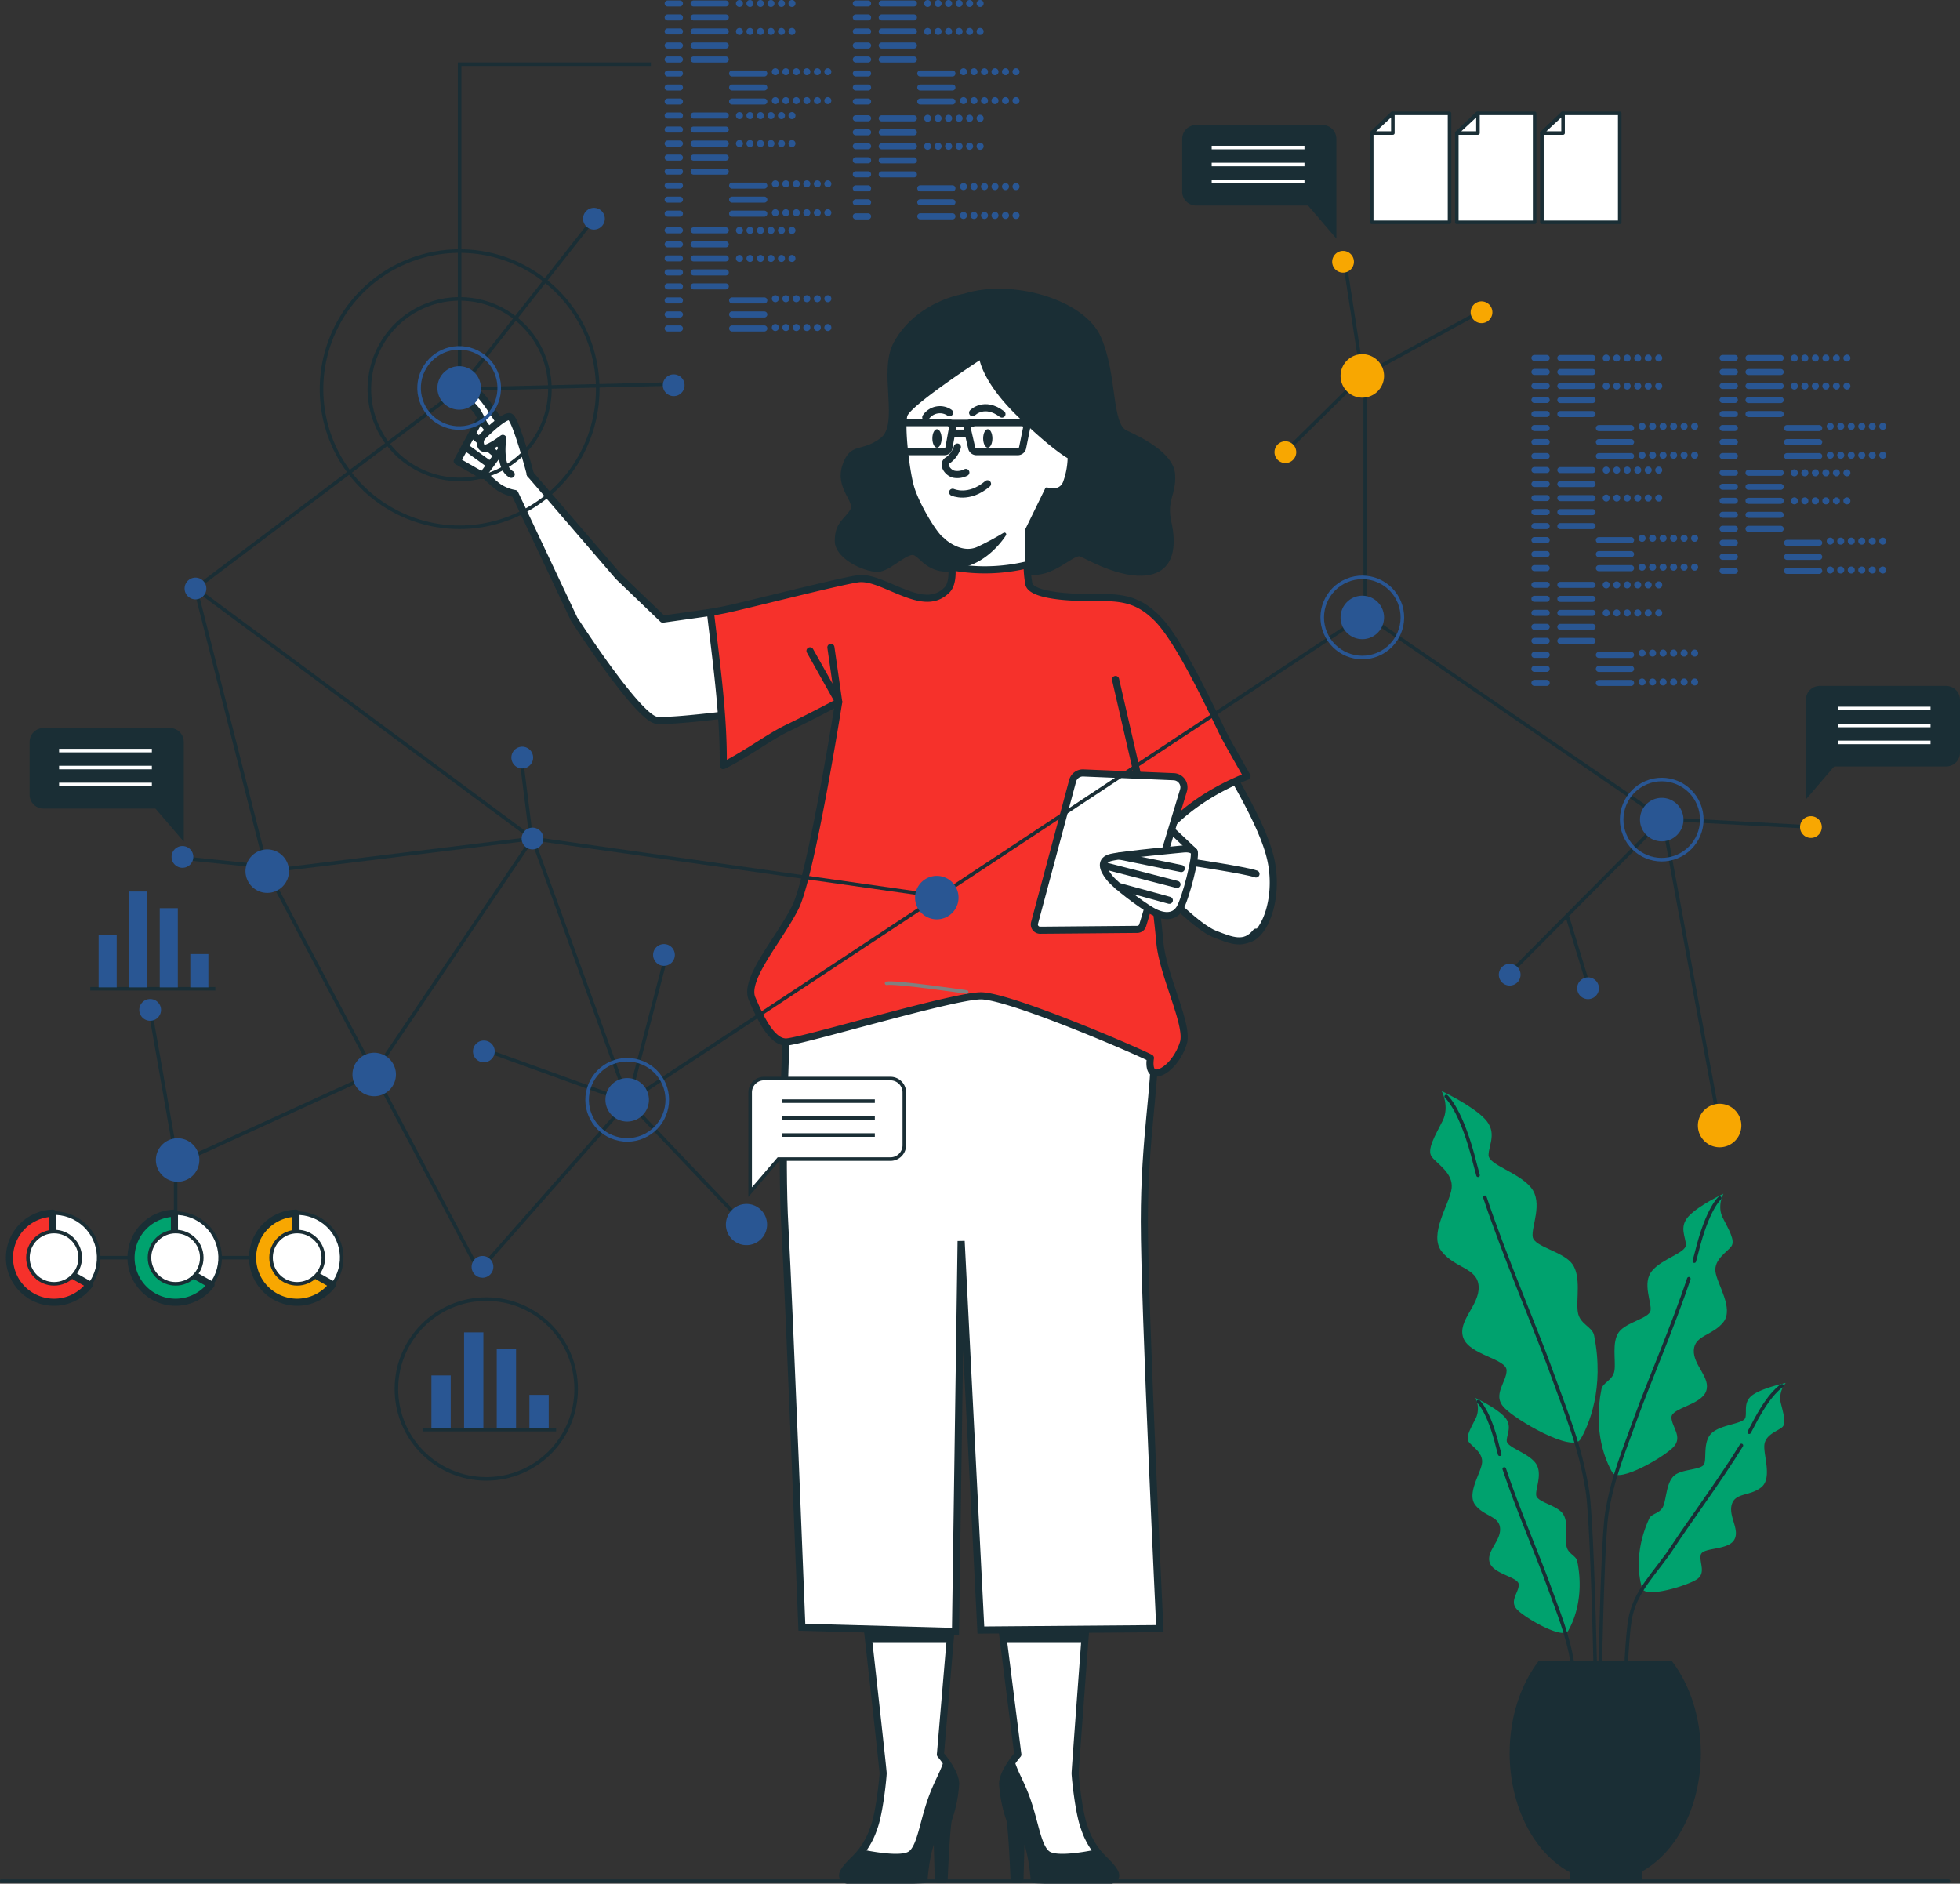 <svg id="Group_54687" data-name="Group 54687" xmlns="http://www.w3.org/2000/svg" xmlns:xlink="http://www.w3.org/1999/xlink" width="550.585" height="529.137" viewBox="0 0 550.585 529.137">
  <rect x="0" y="0" width="550.585" height="529.137" fill="#333333" stroke="none"/>
  <defs>
    <clipPath id="clip-path">
      <rect id="Rectangle_18959" data-name="Rectangle 18959" width="550.585" height="529.137" fill="none"/>
    </clipPath>
  </defs>
  <g id="Group_54686" data-name="Group 54686" clip-path="url(#clip-path)">
    <path id="Path_2978" data-name="Path 2978" d="M577.068,437.769s2.278,4.3.253,8.353-4.556,8.1-3.038,10.124,6.075,4.556,5.569,8.859-6.581,12.909-2.784,17.719,10.124,4.556,10.378,9.872-6.075,9.618-4.3,14.427,12.15,5.822,12.15,9.113-4.05,6.834-.76,10.378,19.211,12.788,21.489,8.992,6.86-14.308,3.845-29.217c-.507-2.505-4.072-3.062-4.578-6.606s1.012-9.872-1.519-13.416-10.631-4.809-11.138-7.593,3.038-9.618-.506-13.921-11.9-6.328-11.9-9.113,2.531-6.328-1.012-10.124-12.15-7.847-12.15-7.847" transform="translate(-172.077 -131.278)" fill="#00a26e"/>
    <path id="Path_2979" data-name="Path 2979" d="M595.775,480.373c5.269,15.912,14.5,37.466,18.251,47.88,4.556,12.656,8.517,21.818,10.542,34.474s3.127,97.418,3.127,97.418" transform="translate(-178.661 -144.054)" fill="none" stroke="#1a2e35" stroke-linecap="round" stroke-linejoin="round" stroke-width="1"/>
    <path id="Path_2980" data-name="Path 2980" d="M580.267,439.938s4.3,3.543,8.1,18.984c.245,1,.526,2.048.84,3.148" transform="translate(-174.01 -131.929)" fill="none" stroke="#1a2e35" stroke-linecap="round" stroke-linejoin="round" stroke-width="1"/>
    <path id="Path_2981" data-name="Path 2981" d="M676.459,478.959s-1.823,3.444-.2,6.685,3.646,6.482,2.431,8.1-4.862,3.647-4.457,7.09,5.267,10.331,2.229,14.18-8.1,3.646-8.306,7.9,4.862,7.7,3.444,11.546-9.723,4.659-9.723,7.292,3.241,5.469.608,8.305-15.374,10.234-17.2,7.2-5.491-11.45-3.078-23.382c.406-2.005,3.259-2.45,3.664-5.287s-.81-7.9,1.215-10.736S655.594,514,656,511.775s-2.431-7.7.405-11.141,9.521-5.065,9.521-7.292-2.026-5.064.81-8.1,9.723-6.279,9.723-6.279" transform="translate(-192.346 -143.63)" fill="#00a26e"/>
    <path id="Path_2982" data-name="Path 2982" d="M666.672,513.055c-4.217,12.734-11.606,29.984-14.607,38.318-3.646,10.128-6.816,17.46-8.436,27.589s-2.5,77.962-2.5,77.962" transform="translate(-192.261 -153.855)" fill="none" stroke="#1a2e35" stroke-linecap="round" stroke-linejoin="round" stroke-width="1"/>
    <path id="Path_2983" data-name="Path 2983" d="M686.961,480.7s-3.444,2.836-6.482,15.193q-.293,1.2-.672,2.52" transform="translate(-203.86 -144.151)" fill="none" stroke="#1a2e35" stroke-linecap="round" stroke-linejoin="round" stroke-width="1"/>
    <path id="Path_2984" data-name="Path 2984" d="M591.048,560.884a6.666,6.666,0,0,1,.169,5.585c-1.354,2.708-3.047,5.416-2.031,6.77s4.061,3.046,3.723,5.923-4.4,8.632-1.862,11.847,6.769,3.046,6.939,6.6-4.062,6.431-2.877,9.646,8.123,3.893,8.123,6.093-2.708,4.57-.508,6.939,12.844,8.551,14.368,6.012,4.587-9.566,2.571-19.535c-.339-1.675-2.723-2.048-3.061-4.417s.677-6.6-1.015-8.97-7.108-3.216-7.447-5.077,2.031-6.431-.338-9.308-7.955-4.232-7.955-6.093,1.692-4.231-.677-6.769-8.123-5.247-8.123-5.247" transform="translate(-176.592 -168.198)" fill="#00a26e"/>
    <path id="Path_2985" data-name="Path 2985" d="M603.555,589.371c3.523,10.639,9.7,25.051,12.2,32.014,3.046,8.462,5.694,14.588,7.048,23.05s2.091,39.871,2.091,39.871" transform="translate(-180.994 -176.74)" fill="none" stroke="#1a2e35" stroke-linecap="round" stroke-linejoin="round" stroke-width="1"/>
    <path id="Path_2986" data-name="Path 2986" d="M593.186,562.335s2.878,2.369,5.415,12.693q.246,1,.562,2.105" transform="translate(-177.884 -168.633)" fill="none" stroke="#1a2e35" stroke-linecap="round" stroke-linejoin="round" stroke-width="1"/>
    <path id="Path_2987" data-name="Path 2987" d="M698.814,554.864a6.667,6.667,0,0,0-1.444,5.4c.7,2.946,1.727,5.969.428,7.055s-4.652,2.036-4.98,4.914,2.308,9.41-.9,11.959-7.288,1.416-8.266,4.837,2.482,7.19.593,10.05-8.8,1.93-9.3,4.072,1.59,5.068-1.094,6.871-14.461,5.384-15.363,2.565-2.275-10.363,1.968-19.605c.714-1.553,3.119-1.37,3.991-3.6s.851-6.58,3.041-8.5,7.655-1.5,8.412-3.239-.506-6.725,2.46-8.984,8.711-2.3,9.138-4.11-.68-4.506,2.208-6.435,9.109-3.248,9.109-3.248" transform="translate(-197.182 -166.393)" fill="#00a26e"/>
    <path id="Path_2988" data-name="Path 2988" d="M684.385,579.944c-5.864,9.551-15.172,22.167-19.206,28.372-4.9,7.54-10.783,12.363-12.137,20.825s-2.091,39.872-2.091,39.872" transform="translate(-195.207 -173.913)" fill="none" stroke="#1a2e35" stroke-linecap="round" stroke-linejoin="round" stroke-width="1"/>
    <path id="Path_2989" data-name="Path 2989" d="M711.043,556s-3.343,1.648-8.177,11.117q-.468.916-1.029,1.92" transform="translate(-210.467 -166.733)" fill="none" stroke="#1a2e35" stroke-linecap="round" stroke-linejoin="round" stroke-width="1"/>
    <path id="Path_2990" data-name="Path 2990" d="M623.371,725.685H642.2c9.9-5.109,16.942-18.036,16.942-33.187,0-9.944-3.034-18.928-7.918-25.378H614.347c-4.884,6.449-7.918,15.434-7.918,25.378,0,15.151,7.036,28.078,16.942,33.187" transform="translate(-181.856 -200.056)" fill="#1a2e35"/>
    <path id="Path_2991" data-name="Path 2991" d="M623.371,725.685H642.2c9.9-5.109,16.942-18.036,16.942-33.187,0-9.944-3.034-18.928-7.918-25.378H614.347c-4.884,6.449-7.918,15.434-7.918,25.378C606.429,707.649,613.465,720.576,623.371,725.685Z" transform="translate(-181.856 -200.056)" fill="none" stroke="#1a2e35" stroke-linecap="round" stroke-linejoin="round" stroke-width="1"/>
    <rect id="Rectangle_18949" data-name="Rectangle 18949" width="19.167" height="2.807" transform="translate(441.515 525.629)" fill="#1a2e35"/>
    <rect id="Rectangle_18950" data-name="Rectangle 18950" width="19.167" height="2.807" transform="translate(441.515 525.629)" fill="none" stroke="#1a2e35" stroke-linecap="round" stroke-linejoin="round" stroke-width="1"/>
    <path id="Path_2992" data-name="Path 2992" d="M254.872,218.3,241.5,220.19l-12.487-11.975L204.3,179.524s-9.435-16.848-13.478-21.565-6.4-4.043-6.4-2.359,3.706,4.381,5.054,6.4a34.281,34.281,0,0,1,2.7,5.728l-4.044,8.761s5.392,5.392,7.413,6.739a11.948,11.948,0,0,0,4.381,1.684l16.647,35.275s17.988,27.923,23.232,28.425,29.792-2.86,29.792-2.86Z" transform="translate(-55.303 -46.282)" fill="#fff"/>
    <path id="Path_2993" data-name="Path 2993" d="M254.872,218.3,241.5,220.19l-12.487-11.975L204.3,179.524s-9.435-16.848-13.478-21.565-6.4-4.043-6.4-2.359,3.706,4.381,5.054,6.4a34.281,34.281,0,0,1,2.7,5.728l-4.044,8.761s5.392,5.392,7.413,6.739a11.948,11.948,0,0,0,4.381,1.684l16.647,35.275s17.988,27.923,23.232,28.425,29.792-2.86,29.792-2.86Z" transform="translate(-55.303 -46.282)" fill="none" stroke="#1a2e35" stroke-linecap="round" stroke-linejoin="round" stroke-width="2"/>
    <path id="Path_2994" data-name="Path 2994" d="M189.856,168.174l6.4,8.087-5.728,7.75-7.076-4.043Z" transform="translate(-55.014 -50.432)" fill="#fff"/>
    <path id="Path_2995" data-name="Path 2995" d="M189.856,168.174l6.4,8.087-5.728,7.75-7.076-4.043Z" transform="translate(-55.014 -50.432)" fill="none" stroke="#1a2e35" stroke-linecap="round" stroke-linejoin="round" stroke-width="2"/>
    <line id="Line_194" data-name="Line 194" x2="6.875" y2="4.962" transform="translate(130.641 125.502)" fill="none" stroke="#1a2e35" stroke-linecap="round" stroke-linejoin="round" stroke-width="2"/>
    <line id="Line_195" data-name="Line 195" x2="6.585" y2="5.572" transform="translate(132.836 122.125)" fill="none" stroke="#1a2e35" stroke-linecap="round" stroke-linejoin="round" stroke-width="2"/>
    <path id="Path_2996" data-name="Path 2996" d="M206.771,183.365s-4.043-15.5-5.728-16.173c-1.306-.523-5.7,3.557-7.6,5.415a2.408,2.408,0,0,0-.546,2.774,1.068,1.068,0,0,0,1.243.657c1.684-.337,4.88-2.78,4.88-2.78s-1.348,8.086,2.359,10.108" transform="translate(-57.777 -50.124)" fill="#fff"/>
    <path id="Path_2997" data-name="Path 2997" d="M206.771,183.365s-4.043-15.5-5.728-16.173c-1.306-.523-5.7,3.557-7.6,5.415a2.408,2.408,0,0,0-.546,2.774,1.068,1.068,0,0,0,1.243.657c1.684-.337,4.88-2.78,4.88-2.78s-1.348,8.086,2.359,10.108" transform="translate(-57.777 -50.124)" fill="none" stroke="#1a2e35" stroke-linecap="round" stroke-linejoin="round" stroke-width="2"/>
    <path id="Path_2998" data-name="Path 2998" d="M371.527,117.967s-13.057,1.981-19.346,13.367c-4.413,7.987,1.759,22.864-3.87,27.085s-8.442,1.055-10.552,7.387,3.869,9.849,2.11,12.663-4.221,3.517-4.221,8.442,9.146,8.794,12.312,8.09,7.387-5.276,9.5-4.572,3.87,5.276,10.9,4.572,8.794-4.22,13.015-2.462,7.035,4.221,11.959,3.165,9.146-5.628,10.9-4.924,11.256,6.331,18.643,5.276,7.738-8.091,6.332-14.422,1.407-7.739,1.055-13.367-8.794-9.849-13.367-11.959-2.826-15.842-7.4-26.395-24.962-16.168-37.977-11.947" transform="translate(-100.654 -34.953)" fill="#1a2e35"/>
    <path id="Path_2999" data-name="Path 2999" d="M371.527,117.967s-13.057,1.981-19.346,13.367c-4.413,7.987,1.759,22.864-3.87,27.085s-8.442,1.055-10.552,7.387,3.869,9.849,2.11,12.663-4.221,3.517-4.221,8.442,9.146,8.794,12.312,8.09,7.387-5.276,9.5-4.572,3.87,5.276,10.9,4.572,8.794-4.22,13.015-2.462,7.035,4.221,11.959,3.165,9.146-5.628,10.9-4.924,11.256,6.331,18.643,5.276,7.738-8.091,6.332-14.422,1.407-7.739,1.055-13.367-8.794-9.849-13.367-11.959-2.826-15.842-7.4-26.395S384.542,113.746,371.527,117.967Z" transform="translate(-100.654 -34.953)" fill="none" stroke="#1a2e35" stroke-linecap="round" stroke-linejoin="round" stroke-width="1"/>
    <path id="Path_3000" data-name="Path 3000" d="M344.571,647.636s4.887,43.695,4.887,44.68-.986,11.17-2.628,15.441a21.668,21.668,0,0,1-5.585,8.871c-2.628,2.628-4.271,4.6-2.3,5.585s22.012,0,22.012,0a52.6,52.6,0,0,1,1.314-8.542,27.749,27.749,0,0,1,2.3-5.913l.389,14.432H366.6s.6-15.088,1.254-17.06a37.236,37.236,0,0,0,1.971-9.856c0-3.286-4.271-8.214-4.271-8.214l3.326-39.095Z" transform="translate(-101.382 -194.213)" fill="#fff"/>
    <path id="Path_3001" data-name="Path 3001" d="M344.571,647.636s4.887,43.695,4.887,44.68-.986,11.17-2.628,15.441a21.668,21.668,0,0,1-5.585,8.871c-2.628,2.628-4.271,4.6-2.3,5.585s22.012,0,22.012,0a52.6,52.6,0,0,1,1.314-8.542,27.749,27.749,0,0,1,2.3-5.913l.389,14.432H366.6s.6-15.088,1.254-17.06a37.236,37.236,0,0,0,1.971-9.856c0-3.286-4.271-8.214-4.271-8.214l3.326-39.095Z" transform="translate(-101.382 -194.213)" fill="none" stroke="#1a2e35" stroke-linecap="round" stroke-linejoin="round" stroke-width="2"/>
    <path id="Path_3002" data-name="Path 3002" d="M348.229,655.5h22.793l.641-7.533-24.312-.328s.358,3.2.877,7.862" transform="translate(-104.164 -194.213)" fill="#1a2e35"/>
    <path id="Path_3003" data-name="Path 3003" d="M362.927,716.234c-2.628,6.9-3.285,14.127-5.913,16.1S343.873,732,343.873,732l-.485-.1a26,26,0,0,1-2.143,2.394c-2.628,2.628-4.271,4.6-2.3,5.586s22.012,0,22.012,0a52.6,52.6,0,0,1,1.314-8.542,27.749,27.749,0,0,1,2.3-5.913l.389,14.431H366.6s.6-15.088,1.253-17.059a37.243,37.243,0,0,0,1.971-9.856c0-2.011-1.6-4.634-2.84-6.369-.905,3.088-2.418,5.347-4.059,9.654" transform="translate(-101.382 -211.889)" fill="#1a2e35"/>
    <path id="Path_3004" data-name="Path 3004" d="M362.927,716.234c-2.628,6.9-3.285,14.127-5.913,16.1S343.873,732,343.873,732l-.485-.1a26,26,0,0,1-2.143,2.394c-2.628,2.628-4.271,4.6-2.3,5.586s22.012,0,22.012,0a52.6,52.6,0,0,1,1.314-8.542,27.749,27.749,0,0,1,2.3-5.913l.389,14.431H366.6s.6-15.088,1.253-17.059a37.243,37.243,0,0,0,1.971-9.856c0-2.011-1.6-4.634-2.84-6.369C366.081,709.668,364.568,711.927,362.927,716.234Z" transform="translate(-101.382 -211.889)" fill="none" stroke="#1a2e35" stroke-linecap="round" stroke-linejoin="round" stroke-width="1"/>
    <path id="Path_3005" data-name="Path 3005" d="M425.648,647.636s-3.277,43.695-3.277,44.68.985,11.17,2.628,15.441a21.668,21.668,0,0,0,5.585,8.871c2.628,2.628,4.271,4.6,2.3,5.585s-22.012,0-22.012,0a52.6,52.6,0,0,0-1.314-8.542,27.769,27.769,0,0,0-2.3-5.913l-.389,14.432h-1.643s-.6-15.088-1.253-17.06A37.207,37.207,0,0,1,402,695.273c0-3.286,4.271-8.214,4.271-8.214l-4.937-39.095Z" transform="translate(-120.353 -194.213)" fill="#fff"/>
    <path id="Path_3006" data-name="Path 3006" d="M425.648,647.636s-3.277,43.695-3.277,44.68.985,11.17,2.628,15.441a21.668,21.668,0,0,0,5.585,8.871c2.628,2.628,4.271,4.6,2.3,5.585s-22.012,0-22.012,0a52.6,52.6,0,0,0-1.314-8.542,27.769,27.769,0,0,0-2.3-5.913l-.389,14.432h-1.643s-.6-15.088-1.253-17.06A37.207,37.207,0,0,1,402,695.273c0-3.286,4.271-8.214,4.271-8.214l-4.937-39.095Z" transform="translate(-120.353 -194.213)" fill="none" stroke="#1a2e35" stroke-linecap="round" stroke-linejoin="round" stroke-width="2"/>
    <path id="Path_3007" data-name="Path 3007" d="M425.648,647.636l-24.311.328.951,7.533H425.06c.349-4.666.588-7.862.588-7.862" transform="translate(-120.353 -194.213)" fill="#1a2e35"/>
    <path id="Path_3008" data-name="Path 3008" d="M409.186,716.234c2.628,6.9,3.285,14.127,5.913,16.1S428.24,732,428.24,732l.485-.1a26,26,0,0,0,2.143,2.394c2.628,2.628,4.271,4.6,2.3,5.586s-22.012,0-22.012,0a52.6,52.6,0,0,0-1.314-8.542,27.749,27.749,0,0,0-2.3-5.913l-.389,14.431h-1.642s-.6-15.088-1.254-17.059a37.244,37.244,0,0,1-1.971-9.856c0-2.011,1.6-4.634,2.84-6.369.905,3.088,2.418,5.347,4.059,9.654" transform="translate(-120.638 -211.889)" fill="#1a2e35"/>
    <path id="Path_3009" data-name="Path 3009" d="M409.186,716.234c2.628,6.9,3.285,14.127,5.913,16.1S428.24,732,428.24,732l.485-.1a26,26,0,0,0,2.143,2.394c2.628,2.628,4.271,4.6,2.3,5.586s-22.012,0-22.012,0a52.6,52.6,0,0,0-1.314-8.542,27.749,27.749,0,0,0-2.3-5.913l-.389,14.431h-1.642s-.6-15.088-1.254-17.059a37.244,37.244,0,0,1-1.971-9.856c0-2.011,1.6-4.634,2.84-6.369C406.033,709.668,407.545,711.927,409.186,716.234Z" transform="translate(-120.638 -211.889)" fill="none" stroke="#1a2e35" stroke-linecap="round" stroke-linejoin="round" stroke-width="1"/>
    <path id="Path_3010" data-name="Path 3010" d="M315.032,408.208s-1.473,31.381-.286,52.364S319.5,572.618,319.5,572.618l43.155,1.187,1.584-109.67L369.78,573.41l50.282-.4s-4.355-90.666-4.355-114.421,3.167-37.613,2.771-49.095-15.837-20.588-43.551-23.755-50.677,8.71-55.033,13.461-4.862,9-4.862,9" transform="translate(-94.247 -115.518)" fill="#fff"/>
    <path id="Path_3011" data-name="Path 3011" d="M315.032,408.208s-1.473,31.381-.286,52.364S319.5,572.618,319.5,572.618l43.155,1.187,1.584-109.67L369.78,573.41l50.282-.4s-4.355-90.666-4.355-114.421,3.167-37.613,2.771-49.095-15.837-20.588-43.551-23.755-50.677,8.71-55.033,13.461S315.032,408.208,315.032,408.208Z" transform="translate(-94.247 -115.518)" fill="none" stroke="#1a2e35" stroke-width="2"/>
    <path id="Path_3012" data-name="Path 3012" d="M487.578,312.807A44.83,44.83,0,0,0,469.17,325.77c2.546,7.106,5.735,16.061,6.416,18.216,1.168,3.7,10.542,14.463,15.41,13.684s8.934-11.152,6.791-21.863c-1.386-6.93-6.2-15.9-10.21-23" transform="translate(-140.695 -93.804)" fill="#fff"/>
    <path id="Path_3013" data-name="Path 3013" d="M487.578,312.807A44.83,44.83,0,0,0,469.17,325.77c2.546,7.106,5.735,16.061,6.416,18.216,1.168,3.7,10.542,14.463,15.41,13.684s8.934-11.152,6.791-21.863C496.4,328.876,491.592,319.91,487.578,312.807Z" transform="translate(-140.695 -93.804)" fill="none" stroke="#1a2e35" stroke-linecap="round" stroke-linejoin="round" stroke-width="2"/>
    <path id="Path_3014" data-name="Path 3014" d="M436.983,254.624c-1.409-2.487-2.592-4.624-3.377-6.246-3.968-8.2-12.169-25.662-18.254-31.746s-11.111-5.82-19.312-5.82-15.873-1.058-16.666-3.7-.529-15.344-.529-15.344l5.555-11.376s3.7,1.323,5.026-1.852a21.573,21.573,0,0,0,1.323-7.143s-4.233-2.116-14.286-11.9-10.582-16.138-10.582-16.138-20.371,13.228-21.164,16.4.529,15.079,1.852,19.841,6.349,13.227,8.465,14.815,4.233,11.376,1.323,14.285-6.349,2.91-11.376,1.059-9.524-4.5-13.228-4.233c-2.709.193-18.863,4.208-29.416,6.765.508,12.995,2.061,26.16,2.223,39.252a74.352,74.352,0,0,1,6.823-3.953c7.672-3.7,14.55-7.407,14.55-7.407s-7.671,48.677-12.169,57.672-14.551,20.105-12.169,25.661,5.555,12.169,9.524,12.169,46.825-12.963,54.762-12.963,43.65,15.344,47.619,17.46c0,0-.794,4.233,1.587,4.233s6.085-3.44,7.672-8.466-5.82-19.047-6.614-28.307-5.026-41.534-5.026-41.534,1.288,3.571,3.064,8.52a144.588,144.588,0,0,1,22.8-20" transform="translate(-90.335 -42.988)" fill="#fff"/>
    <path id="Path_3015" data-name="Path 3015" d="M436.983,254.624c-1.409-2.487-2.592-4.624-3.377-6.246-3.968-8.2-12.169-25.662-18.254-31.746s-11.111-5.82-19.312-5.82-15.873-1.058-16.666-3.7-.529-15.344-.529-15.344l5.555-11.376s3.7,1.323,5.026-1.852a21.573,21.573,0,0,0,1.323-7.143s-4.233-2.116-14.286-11.9-10.582-16.138-10.582-16.138-20.371,13.228-21.164,16.4.529,15.079,1.852,19.841,6.349,13.227,8.465,14.815,4.233,11.376,1.323,14.285-6.349,2.91-11.376,1.059-9.524-4.5-13.228-4.233c-2.709.193-18.863,4.208-29.416,6.765.508,12.995,2.061,26.16,2.223,39.252a74.352,74.352,0,0,1,6.823-3.953c7.672-3.7,14.55-7.407,14.55-7.407s-7.671,48.677-12.169,57.672-14.551,20.105-12.169,25.661,5.555,12.169,9.524,12.169,46.825-12.963,54.762-12.963,43.65,15.344,47.619,17.46c0,0-.794,4.233,1.587,4.233s6.085-3.44,7.672-8.466-5.82-19.047-6.614-28.307-5.026-41.534-5.026-41.534,1.288,3.571,3.064,8.52A144.588,144.588,0,0,1,436.983,254.624Z" transform="translate(-90.335 -42.988)" fill="none" stroke="#1a2e35" stroke-linecap="round" stroke-linejoin="round" stroke-width="1"/>
    <path id="Path_3016" data-name="Path 3016" d="M378.078,215.712s4.966,4.944,10.053,2.646a78,78,0,0,0,7.407-3.968s-5.524,9.114-14.783,9.114Z" transform="translate(-113.378 -64.291)" fill="#1a2e35"/>
    <path id="Path_3017" data-name="Path 3017" d="M378.078,215.712s4.966,4.944,10.053,2.646a78,78,0,0,0,7.407-3.968s-5.524,9.114-14.783,9.114Z" transform="translate(-113.378 -64.291)" fill="none" stroke="#1a2e35" stroke-linecap="round" stroke-linejoin="round" stroke-width="1"/>
    <path id="Path_3018" data-name="Path 3018" d="M382.662,179.367a7.158,7.158,0,0,1-2.646,3.7c-1.852,1.059,0,3.7,1.852,3.968a5.2,5.2,0,0,0,3.175-.529" transform="translate(-113.729 -53.789)" fill="none" stroke="#1a2e35" stroke-linecap="round" stroke-linejoin="round" stroke-width="2"/>
    <path id="Path_3019" data-name="Path 3019" d="M382.235,196.484s4.5,2.116,9.788-2.381" transform="translate(-114.625 -58.208)" fill="none" stroke="#1a2e35" stroke-linecap="round" stroke-linejoin="round" stroke-width="2"/>
    <path id="Path_3020" data-name="Path 3020" d="M376.693,174.8c0,1.433-.58,2.595-1.3,2.595s-1.3-1.161-1.3-2.595.581-2.595,1.3-2.595,1.3,1.161,1.3,2.595" transform="translate(-112.184 -51.642)" fill="#1a2e35"/>
    <path id="Path_3021" data-name="Path 3021" d="M397.074,174.8c0,1.433-.58,2.595-1.3,2.595s-1.3-1.161-1.3-2.595.581-2.595,1.3-2.595,1.3,1.161,1.3,2.595" transform="translate(-118.296 -51.642)" fill="#1a2e35"/>
    <path id="Path_3022" data-name="Path 3022" d="M373.48,177.717H363.162a1.271,1.271,0,0,1-1.246-1.016l-1.147-5.613a1.27,1.27,0,0,1,1.245-1.525H374.5a1.27,1.27,0,0,1,1.25,1.5l-1.02,5.613A1.271,1.271,0,0,1,373.48,177.717Z" transform="translate(-108.179 -50.849)" fill="none" stroke="#1a2e35" stroke-linecap="round" stroke-linejoin="round" stroke-width="2"/>
    <path id="Path_3023" data-name="Path 3023" d="M402.213,177.717H390.7a1.389,1.389,0,0,1-1.388-1.016l-1.281-5.613a1.316,1.316,0,0,1,1.388-1.525h13.928a1.319,1.319,0,0,1,1.394,1.5l-1.138,5.613A1.385,1.385,0,0,1,402.213,177.717Z" transform="translate(-116.355 -50.849)" fill="none" stroke="#1a2e35" stroke-linecap="round" stroke-linejoin="round" stroke-width="2"/>
    <line id="Line_196" data-name="Line 196" x2="6.151" transform="translate(266.917 118.899)" fill="none" stroke="#1a2e35" stroke-linecap="round" stroke-linejoin="round" stroke-width="2"/>
    <line id="Line_197" data-name="Line 197" x2="4.262" transform="translate(267.473 121.679)" fill="none" stroke="#1a2e35" stroke-linecap="round" stroke-linejoin="round" stroke-width="2"/>
    <path id="Path_3024" data-name="Path 3024" d="M371.451,166.507a4.746,4.746,0,0,1,6.671-1.3" transform="translate(-111.391 -49.276)" fill="none" stroke="#1a2e35" stroke-linecap="round" stroke-linejoin="round" stroke-width="2"/>
    <path id="Path_3025" data-name="Path 3025" d="M390.244,164.992s3.288-3.393,8.241.381" transform="translate(-117.026 -49.057)" fill="none" stroke="#1a2e35" stroke-linecap="round" stroke-linejoin="round" stroke-width="2"/>
    <path id="Path_3026" data-name="Path 3026" d="M435.782,286.018c-2.975-5.264-5.63-9.777-7.03-12.672-3.968-8.2-12.169-25.661-18.254-31.746s-11.111-5.82-19.312-5.82-15.873-1.059-16.666-3.7a28.838,28.838,0,0,1-.5-5.462,50.951,50.951,0,0,1-21.161.555c.228,2.639-.084,5.222-1.355,6.494-2.91,2.91-6.349,2.91-11.376,1.058s-9.524-4.5-13.227-4.232-32.539,7.672-37.831,8.73c-1.452.291-2.8.54-4.02.756,1.651,14.21,3.744,28.744,3.6,43.04,6.344-3.108,12.851-8.035,17.879-10.463,7.672-3.7,14.551-7.407,14.551-7.407s-7.672,48.677-12.169,57.672-14.55,20.105-12.169,25.661,5.556,12.169,9.524,12.169,46.825-12.963,54.762-12.963,43.65,15.344,47.619,17.46c0,0-.794,4.232,1.587,4.232s6.085-3.439,7.672-8.465-5.82-19.047-6.613-28.307-5.027-41.535-5.027-41.535,2.032,5.632,4.512,12.557c6.773-8.193,15.424-13.8,25-17.609" transform="translate(-85.481 -67.957)" fill="#f6312b"/>
    <path id="Path_3027" data-name="Path 3027" d="M435.782,286.018c-2.975-5.264-5.63-9.777-7.03-12.672-3.968-8.2-12.169-25.661-18.254-31.746s-11.111-5.82-19.312-5.82-15.873-1.059-16.666-3.7a28.838,28.838,0,0,1-.5-5.462,50.951,50.951,0,0,1-21.161.555c.228,2.639-.084,5.222-1.355,6.494-2.91,2.91-6.349,2.91-11.376,1.058s-9.524-4.5-13.227-4.232-32.539,7.672-37.831,8.73c-1.452.291-2.8.54-4.02.756,1.651,14.21,3.744,28.744,3.6,43.04,6.344-3.108,12.851-8.035,17.879-10.463,7.672-3.7,14.551-7.407,14.551-7.407s-7.672,48.677-12.169,57.672-14.55,20.105-12.169,25.661,5.556,12.169,9.524,12.169,46.825-12.963,54.762-12.963,43.65,15.344,47.619,17.46c0,0-.794,4.232,1.587,4.232s6.085-3.439,7.672-8.465-5.82-19.047-6.613-28.307-5.027-41.535-5.027-41.535,2.032,5.632,4.512,12.557C417.551,295.435,426.2,289.824,435.782,286.018Z" transform="translate(-85.481 -67.957)" fill="none" stroke="#1a2e35" stroke-linecap="round" stroke-linejoin="round" stroke-width="2"/>
    <line id="Line_198" data-name="Line 198" x1="6.469" y1="28.126" transform="translate(313.373 190.866)" fill="#f6312b"/>
    <line id="Line_199" data-name="Line 199" x1="6.469" y1="28.126" transform="translate(313.373 190.866)" fill="none" stroke="#1a2e35" stroke-linecap="round" stroke-linejoin="round" stroke-width="2"/>
    <path id="Path_3028" data-name="Path 3028" d="M330.868,259.732l2.193,15.345L325,260.71" transform="translate(-97.461 -77.888)" fill="#f6312b"/>
    <path id="Path_3029" data-name="Path 3029" d="M330.868,259.732l2.193,15.345L325,260.71" transform="translate(-97.461 -77.888)" fill="none" stroke="#1a2e35" stroke-linecap="round" stroke-linejoin="round" stroke-width="2"/>
    <path id="Path_3030" data-name="Path 3030" d="M378.217,396.931s-20.046-2.934-22.49-2.445" transform="translate(-106.675 -118.282)" fill="none" stroke="gray" stroke-linecap="round" stroke-linejoin="round" stroke-width="1"/>
    <path id="Path_3031" data-name="Path 3031" d="M493.1,365.526c-3.164,3.955-6.855,2.373-11.6.527s-13.71-11.073-13.71-11.073l6.327-9.228s16.083,2.373,18.983,3.427" transform="translate(-140.28 -103.684)" fill="#fff"/>
    <path id="Path_3032" data-name="Path 3032" d="M493.1,365.526c-3.164,3.955-6.855,2.373-11.6.527s-13.71-11.073-13.71-11.073l6.327-9.228s16.083,2.373,18.983,3.427" transform="translate(-140.28 -103.684)" fill="none" stroke="#1a2e35" stroke-linecap="round" stroke-linejoin="round" stroke-width="2"/>
    <path id="Path_3033" data-name="Path 3033" d="M474.793,338.109l-8.7-8.173-1.318,5.8,3.164,4.482Z" transform="translate(-139.376 -98.941)" fill="#fff"/>
    <path id="Path_3034" data-name="Path 3034" d="M474.793,338.109l-8.7-8.173-1.318,5.8,3.164,4.482Z" transform="translate(-139.376 -98.941)" fill="none" stroke="#1a2e35" stroke-linecap="round" stroke-linejoin="round" stroke-width="2"/>
    <path id="Path_3035" data-name="Path 3035" d="M425.769,312.327l-10.7,39.936a1.612,1.612,0,0,0,1.572,2.029l27.277-.235a1.613,1.613,0,0,0,1.53-1.146l11.46-37.89a2.984,2.984,0,0,0-2.733-3.846l-25.4-1.058a2.984,2.984,0,0,0-3.008,2.21" transform="translate(-124.455 -92.997)" fill="#fff"/>
    <path id="Path_3036" data-name="Path 3036" d="M425.769,312.327l-10.7,39.936a1.612,1.612,0,0,0,1.572,2.029l27.277-.235a1.613,1.613,0,0,0,1.53-1.146l11.46-37.89a2.984,2.984,0,0,0-2.733-3.846l-25.4-1.058A2.984,2.984,0,0,0,425.769,312.327Z" transform="translate(-124.455 -92.997)" fill="none" stroke="#1a2e35" stroke-linecap="round" stroke-linejoin="round" stroke-width="2"/>
    <path id="Path_3037" data-name="Path 3037" d="M465.312,340.59s-17.018,1.575-20.374,2.362-2.4,3.412-.48,5.774,8.629,7.348,11.745,9.186,6.232,2.1,7.91-.524,4.794-14.96,4.075-16.01-2.877-.788-2.877-.788" transform="translate(-132.762 -102.127)" fill="#fff"/>
    <path id="Path_3038" data-name="Path 3038" d="M465.312,340.59s-17.018,1.575-20.374,2.362-2.4,3.412-.48,5.774,8.629,7.348,11.745,9.186,6.232,2.1,7.91-.524,4.794-14.96,4.075-16.01S465.312,340.59,465.312,340.59Z" transform="translate(-132.762 -102.127)" fill="none" stroke="#1a2e35" stroke-linecap="round" stroke-linejoin="round" stroke-width="2"/>
    <line id="Line_200" data-name="Line 200" x2="17.335" y2="3.505" transform="translate(314.496 240.469)" fill="none" stroke="#1a2e35" stroke-linecap="round" stroke-linejoin="round" stroke-width="2"/>
    <line id="Line_201" data-name="Line 201" x2="20.374" y2="5.249" transform="translate(310.259 243.186)" fill="none" stroke="#1a2e35" stroke-linecap="round" stroke-linejoin="round" stroke-width="2"/>
    <line id="Line_202" data-name="Line 202" x2="14.382" y2="3.937" transform="translate(314.094 248.96)" fill="none" stroke="#1a2e35" stroke-linecap="round" stroke-linejoin="round" stroke-width="2"/>
    <path id="Path_3039" data-name="Path 3039" d="M513.751,50.158H478.236a3.9,3.9,0,0,0-3.895,3.895V68.885a3.9,3.9,0,0,0,3.895,3.9h31.456l7.954,9.28V54.053a3.9,3.9,0,0,0-3.895-3.895" transform="translate(-142.245 -15.041)" fill="#1a2e35"/>
    <line id="Line_203" data-name="Line 203" x2="26.061" transform="translate(340.376 41.46)" fill="none" stroke="#fff" stroke-width="1"/>
    <line id="Line_204" data-name="Line 204" x2="26.061" transform="translate(340.376 46.221)" fill="none" stroke="#fff" stroke-width="1"/>
    <line id="Line_205" data-name="Line 205" x2="26.061" transform="translate(340.376 50.982)" fill="none" stroke="#fff" stroke-width="1"/>
    <path id="Path_3040" data-name="Path 3040" d="M728.457,275.209h35.515a3.9,3.9,0,0,1,3.895,3.895v14.832a3.9,3.9,0,0,1-3.895,3.9H732.516l-7.954,9.28V279.1a3.9,3.9,0,0,1,3.895-3.895" transform="translate(-217.281 -82.53)" fill="#1a2e35"/>
    <line id="Line_206" data-name="Line 206" x1="26.061" transform="translate(516.244 199.022)" fill="none" stroke="#fff" stroke-width="1"/>
    <line id="Line_207" data-name="Line 207" x1="26.061" transform="translate(516.244 203.783)" fill="none" stroke="#fff" stroke-width="1"/>
    <line id="Line_208" data-name="Line 208" x1="26.061" transform="translate(516.244 208.544)" fill="none" stroke="#fff" stroke-width="1"/>
    <path id="Path_3041" data-name="Path 3041" d="M51.291,292.1H15.776a3.9,3.9,0,0,0-3.895,3.895v14.832a3.9,3.9,0,0,0,3.895,3.9H47.231L55.186,324V295.99a3.9,3.9,0,0,0-3.895-3.895" transform="translate(-3.563 -87.593)" fill="#1a2e35"/>
    <line id="Line_209" data-name="Line 209" x2="26.061" transform="translate(16.598 210.844)" fill="none" stroke="#fff" stroke-width="1"/>
    <line id="Line_210" data-name="Line 210" x2="26.061" transform="translate(16.598 215.605)" fill="none" stroke="#fff" stroke-width="1"/>
    <line id="Line_211" data-name="Line 211" x2="26.061" transform="translate(16.598 220.366)" fill="none" stroke="#fff" stroke-width="1"/>
    <path id="Path_3042" data-name="Path 3042" d="M304.88,432.742h35.515a3.9,3.9,0,0,1,3.895,3.895v14.832a3.9,3.9,0,0,1-3.895,3.9H308.939l-7.954,9.28V436.637a3.9,3.9,0,0,1,3.895-3.895" transform="translate(-90.259 -129.771)" fill="#fff"/>
    <path id="Path_3043" data-name="Path 3043" d="M304.88,432.742h35.515a3.9,3.9,0,0,1,3.895,3.895v14.832a3.9,3.9,0,0,1-3.895,3.9H308.939l-7.954,9.28V436.637A3.9,3.9,0,0,1,304.88,432.742Z" transform="translate(-90.259 -129.771)" fill="none" stroke="#1a2e35" stroke-width="1"/>
    <line id="Line_212" data-name="Line 212" x1="26.061" transform="translate(219.69 309.314)" fill="none" stroke="#1a2e35" stroke-width="1"/>
    <line id="Line_213" data-name="Line 213" x1="26.061" transform="translate(219.69 314.075)" fill="none" stroke="#1a2e35" stroke-width="1"/>
    <line id="Line_214" data-name="Line 214" x1="26.061" transform="translate(219.69 318.836)" fill="none" stroke="#1a2e35" stroke-width="1"/>
    <line id="Line_215" data-name="Line 215" x2="35.122" transform="translate(25.363 277.748)" fill="none" stroke="#1a2e35" stroke-width="1"/>
    <path id="Path_3044" data-name="Path 3044" d="M572.233,76.094H550.37V51.016l5.756-5.532h16.108Z" transform="translate(-165.045 -13.64)" fill="#fff"/>
    <path id="Path_3045" data-name="Path 3045" d="M572.233,76.094H550.37V51.016l5.756-5.532h16.108Z" transform="translate(-165.045 -13.64)" fill="none" stroke="#1a2e35" stroke-linecap="round" stroke-linejoin="round" stroke-width="1"/>
    <path id="Path_3046" data-name="Path 3046" d="M550.37,51.016h5.945V45.485Z" transform="translate(-165.045 -13.64)" fill="#fff"/>
    <path id="Path_3047" data-name="Path 3047" d="M550.37,51.016h5.945V45.485Z" transform="translate(-165.045 -13.64)" fill="none" stroke="#1a2e35" stroke-linecap="round" stroke-linejoin="round" stroke-width="1"/>
    <path id="Path_3048" data-name="Path 3048" d="M606.379,76.094H584.515V51.016l5.756-5.532h16.108Z" transform="translate(-175.284 -13.64)" fill="#fff"/>
    <path id="Path_3049" data-name="Path 3049" d="M606.379,76.094H584.515V51.016l5.756-5.532h16.108Z" transform="translate(-175.284 -13.64)" fill="none" stroke="#1a2e35" stroke-linecap="round" stroke-linejoin="round" stroke-width="1"/>
    <path id="Path_3050" data-name="Path 3050" d="M584.515,51.016h5.945V45.485Z" transform="translate(-175.284 -13.64)" fill="#fff"/>
    <path id="Path_3051" data-name="Path 3051" d="M584.515,51.016h5.945V45.485Z" transform="translate(-175.284 -13.64)" fill="none" stroke="#1a2e35" stroke-linecap="round" stroke-linejoin="round" stroke-width="1"/>
    <path id="Path_3052" data-name="Path 3052" d="M640.524,76.094H618.661V51.016l5.756-5.532h16.108Z" transform="translate(-185.524 -13.64)" fill="#fff"/>
    <path id="Path_3053" data-name="Path 3053" d="M640.524,76.094H618.661V51.016l5.756-5.532h16.108Z" transform="translate(-185.524 -13.64)" fill="none" stroke="#1a2e35" stroke-linecap="round" stroke-linejoin="round" stroke-width="1"/>
    <path id="Path_3054" data-name="Path 3054" d="M618.661,51.016h5.945V45.485Z" transform="translate(-185.524 -13.64)" fill="#fff"/>
    <path id="Path_3055" data-name="Path 3055" d="M618.661,51.016h5.945V45.485Z" transform="translate(-185.524 -13.64)" fill="none" stroke="#1a2e35" stroke-linecap="round" stroke-linejoin="round" stroke-width="1"/>
    <line id="Line_216" data-name="Line 216" x2="68.204" transform="translate(15.188 353.288)" fill="none" stroke="#1a2e35" stroke-width="1"/>
    <line id="Line_217" data-name="Line 217" y1="22.461" transform="translate(49.335 330.827)" fill="none" stroke="#1a2e35" stroke-width="1"/>
    <path id="Path_3056" data-name="Path 3056" d="M28.851,499.248a12.52,12.52,0,1,1-12.52-12.52,12.52,12.52,0,0,1,12.52,12.52" transform="translate(-1.143 -145.96)" fill="#fff"/>
    <circle id="Ellipse_184" data-name="Ellipse 184" cx="12.52" cy="12.52" r="12.52" transform="matrix(0.526, -0.851, 0.851, 0.526, -2.044, 357.357)" fill="none" stroke="#1a2e35" stroke-width="1"/>
    <path id="Path_3057" data-name="Path 3057" d="M26.274,506.844l-10.279-5.825V486.753a12.514,12.514,0,1,0,10.279,20.091" transform="translate(-1.143 -145.967)" fill="#f6312b"/>
    <path id="Path_3058" data-name="Path 3058" d="M26.274,506.844l-10.279-5.825V486.753a12.514,12.514,0,1,0,10.279,20.091Z" transform="translate(-1.143 -145.967)" fill="none" stroke="#1a2e35" stroke-linecap="round" stroke-linejoin="round" stroke-width="2"/>
    <path id="Path_3059" data-name="Path 3059" d="M25.892,501.466a7.343,7.343,0,1,1-7.343-7.343,7.343,7.343,0,0,1,7.343,7.343" transform="translate(-3.36 -148.177)" fill="#fff"/>
    <circle id="Ellipse_185" data-name="Ellipse 185" cx="7.343" cy="7.343" r="7.343" transform="translate(7.845 345.946)" fill="none" stroke="#1a2e35" stroke-width="1"/>
    <path id="Path_3060" data-name="Path 3060" d="M77.623,499.248a12.52,12.52,0,1,1-12.52-12.52,12.521,12.521,0,0,1,12.52,12.52" transform="translate(-15.769 -145.96)" fill="#fff"/>
    <circle id="Ellipse_186" data-name="Ellipse 186" cx="12.52" cy="12.52" r="12.52" transform="matrix(0.447, -0.894, 0.894, 0.447, 32.537, 358.888)" fill="none" stroke="#1a2e35" stroke-width="1"/>
    <path id="Path_3061" data-name="Path 3061" d="M75.046,506.844l-10.279-5.825V486.753a12.514,12.514,0,1,0,10.279,20.091" transform="translate(-15.769 -145.967)" fill="#00a26e"/>
    <path id="Path_3062" data-name="Path 3062" d="M75.046,506.844l-10.279-5.825V486.753a12.514,12.514,0,1,0,10.279,20.091Z" transform="translate(-15.769 -145.967)" fill="none" stroke="#1a2e35" stroke-linecap="round" stroke-linejoin="round" stroke-width="2"/>
    <path id="Path_3063" data-name="Path 3063" d="M74.664,501.466a7.343,7.343,0,1,1-7.343-7.343,7.343,7.343,0,0,1,7.343,7.343" transform="translate(-17.986 -148.177)" fill="#fff"/>
    <circle id="Ellipse_187" data-name="Ellipse 187" cx="7.343" cy="7.343" r="7.343" transform="translate(41.992 345.946)" fill="none" stroke="#1a2e35" stroke-width="1"/>
    <path id="Path_3064" data-name="Path 3064" d="M126.4,499.248a12.52,12.52,0,1,1-12.52-12.52,12.521,12.521,0,0,1,12.52,12.52" transform="translate(-30.394 -145.96)" fill="#fff"/>
    <circle id="Ellipse_188" data-name="Ellipse 188" cx="12.52" cy="12.52" r="12.52" transform="matrix(0.447, -0.894, 0.894, 0.447, 66.683, 358.888)" fill="none" stroke="#1a2e35" stroke-width="1"/>
    <path id="Path_3065" data-name="Path 3065" d="M123.818,506.844l-10.279-5.825V486.753a12.514,12.514,0,1,0,10.279,20.091" transform="translate(-30.394 -145.967)" fill="#f8a701"/>
    <path id="Path_3066" data-name="Path 3066" d="M123.818,506.844l-10.279-5.825V486.753a12.514,12.514,0,1,0,10.279,20.091Z" transform="translate(-30.394 -145.967)" fill="none" stroke="#1a2e35" stroke-linecap="round" stroke-linejoin="round" stroke-width="2"/>
    <path id="Path_3067" data-name="Path 3067" d="M123.436,501.466a7.343,7.343,0,1,1-7.343-7.343,7.343,7.343,0,0,1,7.343,7.343" transform="translate(-32.612 -148.177)" fill="#fff"/>
    <circle id="Ellipse_189" data-name="Ellipse 189" cx="7.343" cy="7.343" r="7.343" transform="translate(76.138 345.946)" fill="none" stroke="#1a2e35" stroke-width="1"/>
    <path id="Path_3068" data-name="Path 3068" d="M206.592,139.527A38.791,38.791,0,1,1,167.8,100.736,38.791,38.791,0,0,1,206.592,139.527Z" transform="translate(-38.688 -30.209)" fill="none" stroke="#1a2e35" stroke-width="1"/>
    <path id="Path_3069" data-name="Path 3069" d="M198.911,145.282a25.354,25.354,0,1,1-25.354-25.354A25.354,25.354,0,0,1,198.911,145.282Z" transform="translate(-44.443 -35.964)" fill="none" stroke="#1a2e35" stroke-width="1"/>
    <line id="Line_218" data-name="Line 218" x2="15.88" y2="86.118" transform="translate(467.178 230.049)" fill="none" stroke="#1a2e35" stroke-width="1"/>
    <line id="Line_219" data-name="Line 219" x2="115.091" y2="16.352" transform="translate(149.582 235.546)" fill="none" stroke="#1a2e35" stroke-width="1"/>
    <line id="Line_220" data-name="Line 220" x1="40.921" y2="46.418" transform="translate(135.534 309.449)" fill="none" stroke="#1a2e35" stroke-width="1"/>
    <path id="Path_3070" data-name="Path 3070" d="M167.688,405.162,107.223,290.949l74.512-9.161,26.874,73.9,207.048-136.81V154.2" transform="translate(-32.154 -46.241)" fill="none" stroke="#1a2e35" stroke-width="1"/>
    <path id="Path_3071" data-name="Path 3071" d="M98.59,290.922l-20.155-79.4,74.2-55.991,58.5-1.423" transform="translate(-23.521 -46.214)" fill="none" stroke="#1a2e35" stroke-width="1"/>
    <line id="Line_221" data-name="Line 221" x1="94.668" y1="70.237" transform="translate(54.914 165.309)" fill="none" stroke="#1a2e35" stroke-width="1"/>
    <path id="Path_3072" data-name="Path 3072" d="M172.318,336.437,127.669,402.5,75.817,426.219" transform="translate(-22.736 -100.891)" fill="none" stroke="#1a2e35" stroke-width="1"/>
    <path id="Path_3073" data-name="Path 3073" d="M284.834,458.87l-32.8-34.545,10.793-41.25" transform="translate(-75.58 -114.877)" fill="none" stroke="#1a2e35" stroke-width="1"/>
    <line id="Line_222" data-name="Line 222" x1="39.737" y1="14.355" transform="translate(136.718 295.094)" fill="none" stroke="#1a2e35" stroke-width="1"/>
    <path id="Path_3074" data-name="Path 3074" d="M690.612,330.875l-42-2.289L605.037,372.44" transform="translate(-181.438 -98.536)" fill="none" stroke="#1a2e35" stroke-width="1"/>
    <path id="Path_3075" data-name="Path 3075" d="M532.207,105.062l4.944,32.042-22.059,21.748" transform="translate(-154.466 -31.506)" fill="none" stroke="#1a2e35" stroke-width="1"/>
    <line id="Line_223" data-name="Line 223" y1="18.188" x2="33.361" transform="translate(382.685 87.411)" fill="none" stroke="#1a2e35" stroke-width="1"/>
    <line id="Line_224" data-name="Line 224" x1="6.096" y1="19.963" transform="translate(440.332 257.586)" fill="none" stroke="#1a2e35" stroke-width="1"/>
    <line id="Line_225" data-name="Line 225" x1="2.605" y1="20.71" transform="translate(146.377 212.8)" fill="none" stroke="#1a2e35" stroke-width="1"/>
    <line id="Line_226" data-name="Line 226" x1="20.765" y1="2.116" transform="translate(51.173 241.024)" fill="none" stroke="#1a2e35" stroke-width="1"/>
    <line id="Line_227" data-name="Line 227" x1="7.85" y1="44.698" transform="translate(42.178 283.684)" fill="none" stroke="#1a2e35" stroke-width="1"/>
    <path id="Path_3076" data-name="Path 3076" d="M222.146,69.17l-37.729,47.876V25.771h53.729" transform="translate(-55.303 -7.728)" fill="none" stroke="#1a2e35" stroke-width="1"/>
    <line id="Line_228" data-name="Line 228" x2="83.674" y2="57.412" transform="translate(383.504 172.638)" fill="none" stroke="#1a2e35" stroke-width="1"/>
    <path id="Path_3077" data-name="Path 3077" d="M550.091,148.213a6.107,6.107,0,1,1-6.108-6.108,6.108,6.108,0,0,1,6.108,6.108" transform="translate(-161.298 -42.614)" fill="#f8a701"/>
    <circle id="Ellipse_190" data-name="Ellipse 190" cx="11.256" cy="11.256" r="11.256" transform="translate(367.979 167.35) rotate(-22.5)" fill="none" stroke="#295693" stroke-width="1"/>
    <path id="Path_3078" data-name="Path 3078" d="M550.091,245.115a6.107,6.107,0,1,1-6.108-6.108,6.108,6.108,0,0,1,6.108,6.108" transform="translate(-161.298 -71.673)" fill="#295693"/>
    <circle id="Ellipse_191" data-name="Ellipse 191" cx="11.256" cy="11.256" r="11.256" transform="translate(452.09 224.134) rotate(-22.5)" fill="none" stroke="#295693" stroke-width="1"/>
    <path id="Path_3079" data-name="Path 3079" d="M670.229,326.221a6.108,6.108,0,1,1-6.108-6.108,6.108,6.108,0,0,1,6.108,6.108" transform="translate(-197.325 -95.995)" fill="#295693"/>
    <circle id="Ellipse_192" data-name="Ellipse 192" cx="11.256" cy="11.256" r="11.256" transform="translate(163.002 317.869) rotate(-79.099)" fill="none" stroke="#295693" stroke-width="1"/>
    <path id="Path_3080" data-name="Path 3080" d="M255.138,438.659a6.107,6.107,0,1,1-6.108-6.108,6.108,6.108,0,0,1,6.108,6.108" transform="translate(-72.848 -129.713)" fill="#295693"/>
    <circle id="Ellipse_193" data-name="Ellipse 193" cx="11.256" cy="11.256" r="11.256" transform="translate(113.881 114.012) rotate(-63.435)" fill="none" stroke="#295693" stroke-width="1"/>
    <path id="Path_3081" data-name="Path 3081" d="M187.72,153.041a6.107,6.107,0,1,1-6.108-6.108,6.108,6.108,0,0,1,6.108,6.108" transform="translate(-52.63 -44.062)" fill="#295693"/>
    <path id="Path_3082" data-name="Path 3082" d="M607.481,389.752a3.054,3.054,0,1,1-3.054-3.054,3.054,3.054,0,0,1,3.054,3.054" transform="translate(-180.34 -115.963)" fill="#295693"/>
    <path id="Path_3083" data-name="Path 3083" d="M728.348,330.531a3.054,3.054,0,1,1-3.054-3.054,3.054,3.054,0,0,1,3.054,3.054" transform="translate(-216.585 -98.204)" fill="#f8a701"/>
    <path id="Path_3084" data-name="Path 3084" d="M517.478,180.11a3.054,3.054,0,1,1-3.054-3.054,3.054,3.054,0,0,1,3.054,3.054" transform="translate(-153.35 -53.096)" fill="#f8a701"/>
    <path id="Path_3085" data-name="Path 3085" d="M596.177,123.979a3.054,3.054,0,1,1-3.054-3.054,3.054,3.054,0,0,1,3.054,3.054" transform="translate(-176.95 -36.263)" fill="#f8a701"/>
    <path id="Path_3086" data-name="Path 3086" d="M540.625,103.726a3.054,3.054,0,1,1-3.054-3.054,3.054,3.054,0,0,1,3.054,3.054" transform="translate(-160.291 -30.189)" fill="#f8a701"/>
    <path id="Path_3087" data-name="Path 3087" d="M195.333,506.985a3.054,3.054,0,1,1-3.054-3.054,3.054,3.054,0,0,1,3.054,3.054" transform="translate(-56.745 -151.119)" fill="#295693"/>
    <path id="Path_3088" data-name="Path 3088" d="M61.99,403.885a3.054,3.054,0,1,1-3.054-3.054,3.054,3.054,0,0,1,3.054,3.054" transform="translate(-16.758 -120.201)" fill="#295693"/>
    <path id="Path_3089" data-name="Path 3089" d="M195.881,420.537a3.054,3.054,0,1,1-3.054-3.054,3.054,3.054,0,0,1,3.054,3.054" transform="translate(-56.909 -125.195)" fill="#295693"/>
    <path id="Path_3090" data-name="Path 3090" d="M268.153,381.83a3.054,3.054,0,1,1-3.054-3.054,3.054,3.054,0,0,1,3.054,3.054" transform="translate(-78.582 -113.587)" fill="#295693"/>
    <path id="Path_3091" data-name="Path 3091" d="M302.82,488.837a5.786,5.786,0,1,1-5.787-5.786,5.786,5.786,0,0,1,5.787,5.786" transform="translate(-87.339 -144.857)" fill="#295693"/>
    <path id="Path_3092" data-name="Path 3092" d="M215.4,335.129a3.054,3.054,0,1,1-3.054-3.054,3.054,3.054,0,0,1,3.054,3.054" transform="translate(-62.762 -99.583)" fill="#295693"/>
    <path id="Path_3093" data-name="Path 3093" d="M272.056,153.259A3.054,3.054,0,1,1,269,150.205a3.054,3.054,0,0,1,3.054,3.054" transform="translate(-79.752 -45.043)" fill="#295693"/>
    <path id="Path_3094" data-name="Path 3094" d="M240.052,86.452A3.054,3.054,0,1,1,237,83.4a3.054,3.054,0,0,1,3.054,3.054" transform="translate(-70.155 -25.009)" fill="#295693"/>
    <path id="Path_3095" data-name="Path 3095" d="M80.18,234.807a3.054,3.054,0,1,1-3.054-3.054,3.054,3.054,0,0,1,3.054,3.054" transform="translate(-22.213 -69.498)" fill="#295693"/>
    <path id="Path_3096" data-name="Path 3096" d="M693.456,448.974a6.107,6.107,0,1,1-6.108-6.108,6.108,6.108,0,0,1,6.108,6.108" transform="translate(-204.29 -132.807)" fill="#f8a701"/>
    <path id="Path_3097" data-name="Path 3097" d="M153.631,428.491a6.107,6.107,0,1,1-6.108-6.108,6.108,6.108,0,0,1,6.108,6.108" transform="translate(-42.408 -126.664)" fill="#295693"/>
    <path id="Path_3098" data-name="Path 3098" d="M379.362,357.521a6.107,6.107,0,1,1-6.108-6.108,6.108,6.108,0,0,1,6.108,6.108" transform="translate(-110.1 -105.382)" fill="#295693"/>
    <path id="Path_3099" data-name="Path 3099" d="M74.756,462.8a6.107,6.107,0,1,1-6.109-6.108,6.109,6.109,0,0,1,6.109,6.108" transform="translate(-18.755 -136.954)" fill="#295693"/>
    <path id="Path_3100" data-name="Path 3100" d="M110.714,346.906a6.107,6.107,0,1,1-6.108-6.108,6.108,6.108,0,0,1,6.108,6.108" transform="translate(-29.538 -102.198)" fill="#295693"/>
    <path id="Path_3101" data-name="Path 3101" d="M635.163,398.167a3.054,3.054,0,1,1,3.678-2.263,3.054,3.054,0,0,1-3.678,2.263" transform="translate(-189.769 -117.595)" fill="#295693"/>
    <path id="Path_3102" data-name="Path 3102" d="M209.441,299.839a3.054,3.054,0,1,1-4.01,1.6,3.054,3.054,0,0,1,4.01-1.6" transform="translate(-61.53 -89.841)" fill="#295693"/>
    <path id="Path_3103" data-name="Path 3103" d="M69.43,340.69a3.054,3.054,0,1,1,.661,4.268,3.054,3.054,0,0,1-.661-4.268" transform="translate(-20.644 -101.791)" fill="#295693"/>
    <rect id="Rectangle_18951" data-name="Rectangle 18951" width="5.073" height="14.829" transform="translate(27.704 262.528)" fill="#295693"/>
    <rect id="Rectangle_18952" data-name="Rectangle 18952" width="5.073" height="26.927" transform="translate(36.289 250.431)" fill="#295693"/>
    <rect id="Rectangle_18953" data-name="Rectangle 18953" width="5.073" height="22.244" transform="translate(44.875 255.114)" fill="#295693"/>
    <rect id="Rectangle_18954" data-name="Rectangle 18954" width="5.073" height="9.366" transform="translate(53.46 267.991)" fill="#295693"/>
    <path id="Path_3104" data-name="Path 3104" d="M270.969,1.833h-3.443a.849.849,0,0,1,0-1.7h3.443a.849.849,0,1,1,0,1.7m.849,3.085a.848.848,0,0,0-.849-.849h-3.443a.849.849,0,0,0,0,1.7h3.443a.849.849,0,0,0,.849-.849m0,3.934A.848.848,0,0,0,270.969,8h-3.443a.849.849,0,0,0,0,1.7h3.443a.848.848,0,0,0,.849-.849m0,3.935a.848.848,0,0,0-.849-.849h-3.443a.849.849,0,0,0,0,1.7h3.443a.848.848,0,0,0,.849-.849m0,3.934a.849.849,0,0,0-.849-.849h-3.443a.849.849,0,0,0,0,1.7h3.443a.849.849,0,0,0,.849-.849m0,3.935a.848.848,0,0,0-.849-.849h-3.443a.849.849,0,0,0,0,1.7h3.443a.848.848,0,0,0,.849-.849m0,3.934a.849.849,0,0,0-.849-.849h-3.443a.849.849,0,0,0,0,1.7h3.443a.849.849,0,0,0,.849-.849m0,3.934a.848.848,0,0,0-.849-.849h-3.443a.849.849,0,0,0,0,1.7h3.443a.848.848,0,0,0,.849-.849M284.7.984a.848.848,0,0,0-.849-.849h-9.037a.849.849,0,0,0,0,1.7h9.037A.848.848,0,0,0,284.7.984m0,3.935a.848.848,0,0,0-.849-.849h-9.037a.849.849,0,0,0,0,1.7h9.037a.849.849,0,0,0,.849-.849m0,3.934A.848.848,0,0,0,283.848,8h-9.037a.849.849,0,0,0,0,1.7h9.037a.848.848,0,0,0,.849-.849m0,3.935a.848.848,0,0,0-.849-.849h-9.037a.849.849,0,0,0,0,1.7h9.037a.848.848,0,0,0,.849-.849m0,3.934a.849.849,0,0,0-.849-.849h-9.037a.849.849,0,0,0,0,1.7h9.037a.849.849,0,0,0,.849-.849m10.82,3.935a.848.848,0,0,0-.849-.849h-9.036a.849.849,0,1,0,0,1.7h9.036a.848.848,0,0,0,.849-.849m0,3.934a.849.849,0,0,0-.849-.849h-9.036a.849.849,0,0,0,0,1.7h9.036a.849.849,0,0,0,.849-.849m0,3.934a.848.848,0,0,0-.849-.849h-9.036a.849.849,0,1,0,0,1.7h9.036a.848.848,0,0,0,.849-.849M288.674.984a.984.984,0,1,0-.984.984.983.983,0,0,0,.984-.984m2.95,0a.983.983,0,1,0-.984.984.983.983,0,0,0,.984-.984m2.951,0a.984.984,0,1,0-.984.984.983.983,0,0,0,.984-.984m2.951,0a.984.984,0,1,0-.984.984.983.983,0,0,0,.984-.984m2.95,0a.983.983,0,1,0-.984.984.983.983,0,0,0,.984-.984m2.951,0a.984.984,0,1,0-.984.984.983.983,0,0,0,.984-.984M288.674,8.853a.984.984,0,1,0-.984.984.983.983,0,0,0,.984-.984m2.95,0a.983.983,0,1,0-.984.984.983.983,0,0,0,.984-.984m2.951,0a.984.984,0,1,0-.984.984.983.983,0,0,0,.984-.984m2.951,0a.984.984,0,1,0-.984.984.983.983,0,0,0,.984-.984m2.95,0a.983.983,0,1,0-.984.984.983.983,0,0,0,.984-.984m2.951,0a.984.984,0,1,0-.984.984.983.983,0,0,0,.984-.984m-4.672,11.312a.984.984,0,1,0-.984.984.984.984,0,0,0,.984-.984m2.95,0a.983.983,0,1,0-.984.984.983.983,0,0,0,.984-.984m2.951,0a.984.984,0,1,0-.984.984.984.984,0,0,0,.984-.984m2.951,0a.984.984,0,1,0-.984.984.984.984,0,0,0,.984-.984m2.95,0a.983.983,0,1,0-.983.984.983.983,0,0,0,.983-.984m2.951,0a.984.984,0,1,0-.984.984.984.984,0,0,0,.984-.984m-14.754,8.114a.984.984,0,1,0-.984.984.984.984,0,0,0,.984-.984m2.95,0a.983.983,0,1,0-.984.984.983.983,0,0,0,.984-.984m2.951,0a.984.984,0,1,0-.984.984.984.984,0,0,0,.984-.984m2.951,0a.984.984,0,1,0-.984.984.984.984,0,0,0,.984-.984m2.95,0a.983.983,0,1,0-.983.984.983.983,0,0,0,.983-.984m2.951,0a.984.984,0,1,0-.984.984.984.984,0,0,0,.984-.984" transform="translate(-79.971 0)" fill="#295693"/>
    <path id="Path_3105" data-name="Path 3105" d="M270.969,46.8h-3.443a.849.849,0,0,1,0-1.7h3.443a.849.849,0,1,1,0,1.7m.849,3.085a.849.849,0,0,0-.849-.849h-3.443a.849.849,0,0,0,0,1.7h3.443a.849.849,0,0,0,.849-.849m0,3.934a.848.848,0,0,0-.849-.849h-3.443a.849.849,0,0,0,0,1.7h3.443a.848.848,0,0,0,.849-.849m0,3.935a.848.848,0,0,0-.849-.849h-3.443a.849.849,0,0,0,0,1.7h3.443a.848.848,0,0,0,.849-.849m0,3.934a.849.849,0,0,0-.849-.849h-3.443a.849.849,0,0,0,0,1.7h3.443a.849.849,0,0,0,.849-.849m0,3.935a.848.848,0,0,0-.849-.849h-3.443a.849.849,0,0,0,0,1.7h3.443a.848.848,0,0,0,.849-.849m0,3.935a.849.849,0,0,0-.849-.849h-3.443a.849.849,0,0,0,0,1.7h3.443a.849.849,0,0,0,.849-.849m0,3.934a.848.848,0,0,0-.849-.849h-3.443a.849.849,0,0,0,0,1.7h3.443a.848.848,0,0,0,.849-.849M284.7,45.952a.848.848,0,0,0-.849-.849h-9.037a.849.849,0,0,0,0,1.7h9.037a.848.848,0,0,0,.849-.849m0,3.935a.849.849,0,0,0-.849-.849h-9.037a.849.849,0,0,0,0,1.7h9.037a.849.849,0,0,0,.849-.849m0,3.934a.848.848,0,0,0-.849-.849h-9.037a.849.849,0,0,0,0,1.7h9.037a.848.848,0,0,0,.849-.849m0,3.935a.848.848,0,0,0-.849-.849h-9.037a.849.849,0,0,0,0,1.7h9.037a.848.848,0,0,0,.849-.849m0,3.934a.849.849,0,0,0-.849-.849h-9.037a.849.849,0,0,0,0,1.7h9.037a.849.849,0,0,0,.849-.849m10.82,3.935a.848.848,0,0,0-.849-.849h-9.036a.849.849,0,1,0,0,1.7h9.036a.848.848,0,0,0,.849-.849m0,3.935a.849.849,0,0,0-.849-.849h-9.036a.849.849,0,0,0,0,1.7h9.036a.849.849,0,0,0,.849-.849m0,3.934a.848.848,0,0,0-.849-.849h-9.036a.849.849,0,1,0,0,1.7h9.036a.848.848,0,0,0,.849-.849m-6.842-27.541a.984.984,0,1,0-.984.984.984.984,0,0,0,.984-.984m2.95,0a.983.983,0,1,0-.984.984.984.984,0,0,0,.984-.984m2.951,0a.984.984,0,1,0-.984.984.984.984,0,0,0,.984-.984m2.951,0a.984.984,0,1,0-.984.984.984.984,0,0,0,.984-.984m2.95,0a.983.983,0,1,0-.984.984.984.984,0,0,0,.984-.984m2.951,0a.984.984,0,1,0-.984.984.984.984,0,0,0,.984-.984M288.674,53.82a.984.984,0,1,0-.984.984.983.983,0,0,0,.984-.984m2.95,0a.983.983,0,1,0-.984.984.983.983,0,0,0,.984-.984m2.951,0a.984.984,0,1,0-.984.984.983.983,0,0,0,.984-.984m2.951,0a.984.984,0,1,0-.984.984.983.983,0,0,0,.984-.984m2.95,0a.983.983,0,1,0-.984.984.983.983,0,0,0,.984-.984m2.951,0a.984.984,0,1,0-.984.984.983.983,0,0,0,.984-.984m-4.672,11.312a.984.984,0,1,0-.984.984.984.984,0,0,0,.984-.984m2.95,0a.983.983,0,1,0-.984.984.983.983,0,0,0,.984-.984m2.951,0a.984.984,0,1,0-.984.984.984.984,0,0,0,.984-.984m2.951,0a.984.984,0,1,0-.984.984.984.984,0,0,0,.984-.984m2.95,0a.983.983,0,1,0-.983.984.983.983,0,0,0,.983-.984m2.951,0a.984.984,0,1,0-.984.984.984.984,0,0,0,.984-.984m-14.754,8.114a.984.984,0,1,0-.984.984.984.984,0,0,0,.984-.984m2.95,0a.983.983,0,1,0-.984.984.983.983,0,0,0,.984-.984m2.951,0a.984.984,0,1,0-.984.984.984.984,0,0,0,.984-.984m2.951,0a.984.984,0,1,0-.984.984.984.984,0,0,0,.984-.984m2.95,0a.983.983,0,1,0-.983.984.983.983,0,0,0,.983-.984m2.951,0a.984.984,0,1,0-.984.984.984.984,0,0,0,.984-.984" transform="translate(-79.971 -13.485)" fill="#295693"/>
    <path id="Path_3106" data-name="Path 3106" d="M270.969,92.855h-3.443a.849.849,0,0,1,0-1.7h3.443a.849.849,0,1,1,0,1.7m.849,3.085a.849.849,0,0,0-.849-.849h-3.443a.849.849,0,0,0,0,1.7h3.443a.848.848,0,0,0,.849-.849m0,3.934a.848.848,0,0,0-.849-.849h-3.443a.849.849,0,0,0,0,1.7h3.443a.848.848,0,0,0,.849-.849m0,3.935a.848.848,0,0,0-.849-.849h-3.443a.849.849,0,0,0,0,1.7h3.443a.848.848,0,0,0,.849-.849m0,3.934a.849.849,0,0,0-.849-.849h-3.443a.849.849,0,0,0,0,1.7h3.443a.849.849,0,0,0,.849-.849m0,3.935a.848.848,0,0,0-.849-.849h-3.443a.849.849,0,0,0,0,1.7h3.443a.848.848,0,0,0,.849-.849m0,3.935a.849.849,0,0,0-.849-.849h-3.443a.849.849,0,0,0,0,1.7h3.443a.849.849,0,0,0,.849-.849m0,3.934a.849.849,0,0,0-.849-.849h-3.443a.849.849,0,0,0,0,1.7h3.443a.848.848,0,0,0,.849-.849M284.7,92.006a.848.848,0,0,0-.849-.849h-9.037a.849.849,0,0,0,0,1.7h9.037a.848.848,0,0,0,.849-.849m0,3.935a.849.849,0,0,0-.849-.849h-9.037a.849.849,0,0,0,0,1.7h9.037a.848.848,0,0,0,.849-.849m0,3.934a.848.848,0,0,0-.849-.849h-9.037a.849.849,0,0,0,0,1.7h9.037a.848.848,0,0,0,.849-.849m0,3.935a.848.848,0,0,0-.849-.849h-9.037a.849.849,0,0,0,0,1.7h9.037a.848.848,0,0,0,.849-.849m0,3.934a.849.849,0,0,0-.849-.849h-9.037a.849.849,0,0,0,0,1.7h9.037a.849.849,0,0,0,.849-.849m10.82,3.935a.848.848,0,0,0-.849-.849h-9.036a.849.849,0,1,0,0,1.7h9.036a.848.848,0,0,0,.849-.849m0,3.935a.849.849,0,0,0-.849-.849h-9.036a.849.849,0,0,0,0,1.7h9.036a.849.849,0,0,0,.849-.849m0,3.934a.849.849,0,0,0-.849-.849h-9.036a.849.849,0,0,0,0,1.7h9.036a.848.848,0,0,0,.849-.849m-6.842-27.541a.984.984,0,1,0-.984.984.984.984,0,0,0,.984-.984m2.95,0a.983.983,0,1,0-.984.984.984.984,0,0,0,.984-.984m2.951,0a.984.984,0,1,0-.984.984.984.984,0,0,0,.984-.984m2.951,0a.984.984,0,1,0-.984.984.984.984,0,0,0,.984-.984m2.95,0a.983.983,0,1,0-.984.984.984.984,0,0,0,.984-.984m2.951,0a.984.984,0,1,0-.984.984.984.984,0,0,0,.984-.984m-14.754,7.869a.984.984,0,1,0-.984.984.984.984,0,0,0,.984-.984m2.95,0a.983.983,0,1,0-.984.984.984.984,0,0,0,.984-.984m2.951,0a.984.984,0,1,0-.984.984.984.984,0,0,0,.984-.984m2.951,0a.984.984,0,1,0-.984.984.984.984,0,0,0,.984-.984m2.95,0a.983.983,0,1,0-.984.984.984.984,0,0,0,.984-.984m2.951,0a.984.984,0,1,0-.984.984.984.984,0,0,0,.984-.984m-4.672,11.312a.984.984,0,1,0-.984.984.984.984,0,0,0,.984-.984m2.95,0a.983.983,0,1,0-.984.984.983.983,0,0,0,.984-.984m2.951,0a.984.984,0,1,0-.984.984.984.984,0,0,0,.984-.984m2.951,0a.984.984,0,1,0-.984.984.984.984,0,0,0,.984-.984m2.95,0a.983.983,0,1,0-.983.984.983.983,0,0,0,.983-.984m2.951,0a.984.984,0,1,0-.984.984.984.984,0,0,0,.984-.984M298.756,119.3a.984.984,0,1,0-.984.984.984.984,0,0,0,.984-.984m2.95,0a.983.983,0,1,0-.984.984.983.983,0,0,0,.984-.984m2.951,0a.984.984,0,1,0-.984.984.984.984,0,0,0,.984-.984m2.951,0a.984.984,0,1,0-.984.984.984.984,0,0,0,.984-.984m2.95,0a.983.983,0,1,0-.983.984.983.983,0,0,0,.983-.984m2.951,0a.984.984,0,1,0-.984.984.984.984,0,0,0,.984-.984" transform="translate(-79.971 -27.296)" fill="#295693"/>
    <path id="Path_3107" data-name="Path 3107" d="M346.462,1.833H343.02a.849.849,0,0,1,0-1.7h3.443a.849.849,0,1,1,0,1.7m.849,3.085a.848.848,0,0,0-.849-.849H343.02a.849.849,0,0,0,0,1.7h3.443a.849.849,0,0,0,.849-.849m0,3.934A.848.848,0,0,0,346.462,8H343.02a.849.849,0,0,0,0,1.7h3.443a.848.848,0,0,0,.849-.849m0,3.935a.848.848,0,0,0-.849-.849H343.02a.849.849,0,0,0,0,1.7h3.443a.848.848,0,0,0,.849-.849m0,3.934a.849.849,0,0,0-.849-.849H343.02a.849.849,0,0,0,0,1.7h3.443a.849.849,0,0,0,.849-.849m0,3.935a.848.848,0,0,0-.849-.849H343.02a.849.849,0,0,0,0,1.7h3.443a.848.848,0,0,0,.849-.849m0,3.934a.849.849,0,0,0-.849-.849H343.02a.849.849,0,0,0,0,1.7h3.443a.849.849,0,0,0,.849-.849m0,3.934a.848.848,0,0,0-.849-.849H343.02a.849.849,0,0,0,0,1.7h3.443a.848.848,0,0,0,.849-.849M360.191.984a.849.849,0,0,0-.849-.849H350.3a.849.849,0,0,0,0,1.7h9.037a.849.849,0,0,0,.849-.849m0,3.935a.849.849,0,0,0-.849-.849H350.3a.849.849,0,0,0,0,1.7h9.037a.849.849,0,0,0,.849-.849m0,3.934A.849.849,0,0,0,359.341,8H350.3a.849.849,0,0,0,0,1.7h9.037a.849.849,0,0,0,.849-.849m0,3.935a.849.849,0,0,0-.849-.849H350.3a.849.849,0,0,0,0,1.7h9.037a.849.849,0,0,0,.849-.849m0,3.934a.849.849,0,0,0-.849-.849H350.3a.849.849,0,0,0,0,1.7h9.037a.849.849,0,0,0,.849-.849m10.819,3.935a.848.848,0,0,0-.849-.849h-9.036a.849.849,0,1,0,0,1.7h9.036a.848.848,0,0,0,.849-.849m0,3.934a.849.849,0,0,0-.849-.849h-9.036a.849.849,0,1,0,0,1.7h9.036a.849.849,0,0,0,.849-.849m0,3.934a.848.848,0,0,0-.849-.849h-9.036a.849.849,0,1,0,0,1.7h9.036a.848.848,0,0,0,.849-.849M364.167.984a.984.984,0,1,0-.984.984.983.983,0,0,0,.984-.984m2.951,0a.984.984,0,1,0-.984.984.983.983,0,0,0,.984-.984m2.95,0a.984.984,0,1,0-.984.984.983.983,0,0,0,.984-.984m2.951,0a.984.984,0,1,0-.984.984.983.983,0,0,0,.984-.984m2.951,0a.984.984,0,1,0-.984.984.983.983,0,0,0,.984-.984m2.95,0a.984.984,0,1,0-.984.984.983.983,0,0,0,.984-.984M364.167,8.853a.984.984,0,1,0-.984.984.983.983,0,0,0,.984-.984m2.951,0a.984.984,0,1,0-.984.984.983.983,0,0,0,.984-.984m2.95,0a.984.984,0,1,0-.984.984.983.983,0,0,0,.984-.984m2.951,0a.984.984,0,1,0-.984.984.983.983,0,0,0,.984-.984m2.951,0a.984.984,0,1,0-.984.984.983.983,0,0,0,.984-.984m2.95,0a.984.984,0,1,0-.984.984.983.983,0,0,0,.984-.984m-4.672,11.312a.984.984,0,1,0-.984.984.984.984,0,0,0,.984-.984m2.951,0a.984.984,0,1,0-.984.984.984.984,0,0,0,.984-.984m2.95,0a.983.983,0,1,0-.984.984.984.984,0,0,0,.984-.984m2.951,0a.984.984,0,1,0-.984.984.984.984,0,0,0,.984-.984m2.951,0a.984.984,0,1,0-.984.984.984.984,0,0,0,.984-.984m2.95,0a.983.983,0,1,0-.984.984.984.984,0,0,0,.984-.984m-14.754,8.114a.984.984,0,1,0-.984.984.984.984,0,0,0,.984-.984m2.951,0a.984.984,0,1,0-.984.984.984.984,0,0,0,.984-.984m2.95,0a.983.983,0,1,0-.984.984.984.984,0,0,0,.984-.984m2.951,0a.984.984,0,1,0-.984.984.984.984,0,0,0,.984-.984m2.951,0a.984.984,0,1,0-.984.984.984.984,0,0,0,.984-.984m2.95,0a.983.983,0,1,0-.984.984.984.984,0,0,0,.984-.984" transform="translate(-102.61 0)" fill="#295693"/>
    <path id="Path_3108" data-name="Path 3108" d="M346.462,47.887H343.02a.849.849,0,0,1,0-1.7h3.443a.849.849,0,1,1,0,1.7m.849,3.085a.849.849,0,0,0-.849-.849H343.02a.849.849,0,0,0,0,1.7h3.443a.848.848,0,0,0,.849-.849m0,3.934a.849.849,0,0,0-.849-.849H343.02a.849.849,0,0,0,0,1.7h3.443a.848.848,0,0,0,.849-.849m0,3.935a.848.848,0,0,0-.849-.849H343.02a.849.849,0,0,0,0,1.7h3.443a.848.848,0,0,0,.849-.849m0,3.934a.849.849,0,0,0-.849-.849H343.02a.849.849,0,0,0,0,1.7h3.443a.849.849,0,0,0,.849-.849m0,3.935a.848.848,0,0,0-.849-.849H343.02a.849.849,0,0,0,0,1.7h3.443a.848.848,0,0,0,.849-.849m0,3.935a.849.849,0,0,0-.849-.849H343.02a.849.849,0,0,0,0,1.7h3.443a.849.849,0,0,0,.849-.849m0,3.934a.849.849,0,0,0-.849-.849H343.02a.849.849,0,0,0,0,1.7h3.443a.848.848,0,0,0,.849-.849m12.879-27.541a.849.849,0,0,0-.849-.849H350.3a.849.849,0,0,0,0,1.7h9.037a.849.849,0,0,0,.849-.849m0,3.935a.849.849,0,0,0-.849-.849H350.3a.849.849,0,0,0,0,1.7h9.037a.849.849,0,0,0,.849-.849m0,3.934a.849.849,0,0,0-.849-.849H350.3a.849.849,0,0,0,0,1.7h9.037a.849.849,0,0,0,.849-.849m0,3.935a.849.849,0,0,0-.849-.849H350.3a.849.849,0,0,0,0,1.7h9.037a.849.849,0,0,0,.849-.849m0,3.934a.849.849,0,0,0-.849-.849H350.3a.849.849,0,0,0,0,1.7h9.037a.849.849,0,0,0,.849-.849M371.01,66.71a.848.848,0,0,0-.849-.849h-9.036a.849.849,0,1,0,0,1.7h9.036a.848.848,0,0,0,.849-.849m0,3.935a.849.849,0,0,0-.849-.849h-9.036a.849.849,0,1,0,0,1.7h9.036a.849.849,0,0,0,.849-.849m0,3.934a.849.849,0,0,0-.849-.849h-9.036a.849.849,0,1,0,0,1.7h9.036a.848.848,0,0,0,.849-.849m-6.842-27.541a.984.984,0,1,0-.984.984.984.984,0,0,0,.984-.984m2.951,0a.984.984,0,1,0-.984.984.984.984,0,0,0,.984-.984m2.95,0a.984.984,0,1,0-.984.984.984.984,0,0,0,.984-.984m2.951,0a.984.984,0,1,0-.984.984.984.984,0,0,0,.984-.984m2.951,0a.984.984,0,1,0-.984.984.984.984,0,0,0,.984-.984m2.95,0a.984.984,0,1,0-.984.984.984.984,0,0,0,.984-.984m-14.754,7.869a.984.984,0,1,0-.984.984.984.984,0,0,0,.984-.984m2.951,0a.984.984,0,1,0-.984.984.984.984,0,0,0,.984-.984m2.95,0a.984.984,0,1,0-.984.984.984.984,0,0,0,.984-.984m2.951,0a.984.984,0,1,0-.984.984.984.984,0,0,0,.984-.984m2.951,0a.984.984,0,1,0-.984.984.984.984,0,0,0,.984-.984m2.95,0a.984.984,0,1,0-.984.984.984.984,0,0,0,.984-.984m-4.672,11.311a.984.984,0,1,0-.984.984.984.984,0,0,0,.984-.984m2.951,0a.984.984,0,1,0-.984.984.984.984,0,0,0,.984-.984m2.95,0a.983.983,0,1,0-.984.984.983.983,0,0,0,.984-.984m2.951,0a.984.984,0,1,0-.984.984.984.984,0,0,0,.984-.984m2.951,0a.984.984,0,1,0-.984.984.984.984,0,0,0,.984-.984m2.95,0a.983.983,0,1,0-.984.984.983.983,0,0,0,.984-.984m-14.754,8.115a.984.984,0,1,0-.984.984.984.984,0,0,0,.984-.984m2.951,0a.984.984,0,1,0-.984.984.984.984,0,0,0,.984-.984m2.95,0a.983.983,0,1,0-.984.984.984.984,0,0,0,.984-.984m2.951,0a.984.984,0,1,0-.984.984.984.984,0,0,0,.984-.984m2.951,0a.984.984,0,1,0-.984.984.984.984,0,0,0,.984-.984m2.95,0a.983.983,0,1,0-.984.984.984.984,0,0,0,.984-.984" transform="translate(-102.61 -13.811)" fill="#295693"/>
    <path id="Path_3109" data-name="Path 3109" d="M618.745,144.042H615.3a.849.849,0,0,1,0-1.7h3.442a.849.849,0,1,1,0,1.7m.849,3.085a.849.849,0,0,0-.849-.849H615.3a.849.849,0,0,0,0,1.7h3.442a.849.849,0,0,0,.849-.849m0,3.934a.848.848,0,0,0-.849-.849H615.3a.849.849,0,0,0,0,1.7h3.442a.848.848,0,0,0,.849-.849m0,3.935a.848.848,0,0,0-.849-.849H615.3a.849.849,0,0,0,0,1.7h3.442a.849.849,0,0,0,.849-.849m0,3.934a.849.849,0,0,0-.849-.849H615.3a.849.849,0,0,0,0,1.7h3.442a.849.849,0,0,0,.849-.849m0,3.935a.848.848,0,0,0-.849-.849H615.3a.849.849,0,0,0,0,1.7h3.442a.848.848,0,0,0,.849-.849m0,3.935a.849.849,0,0,0-.849-.849H615.3a.849.849,0,0,0,0,1.7h3.442a.849.849,0,0,0,.849-.849m0,3.935a.848.848,0,0,0-.849-.849H615.3a.849.849,0,0,0,0,1.7h3.442a.848.848,0,0,0,.849-.849m12.879-27.541a.848.848,0,0,0-.849-.849h-9.037a.849.849,0,1,0,0,1.7h9.037a.848.848,0,0,0,.849-.849m0,3.935a.849.849,0,0,0-.849-.849h-9.037a.849.849,0,0,0,0,1.7h9.037a.849.849,0,0,0,.849-.849m0,3.934a.848.848,0,0,0-.849-.849h-9.037a.849.849,0,1,0,0,1.7h9.037a.848.848,0,0,0,.849-.849m0,3.935a.848.848,0,0,0-.849-.849h-9.037a.849.849,0,0,0,0,1.7h9.037a.849.849,0,0,0,.849-.849m0,3.934a.849.849,0,0,0-.849-.849h-9.037a.849.849,0,0,0,0,1.7h9.037a.849.849,0,0,0,.849-.849m10.82,3.935a.848.848,0,0,0-.849-.849h-9.036a.849.849,0,1,0,0,1.7h9.036a.848.848,0,0,0,.849-.849m0,3.935a.849.849,0,0,0-.849-.849h-9.036a.849.849,0,0,0,0,1.7h9.036a.849.849,0,0,0,.849-.849m0,3.935a.848.848,0,0,0-.849-.849h-9.036a.849.849,0,1,0,0,1.7h9.036a.848.848,0,0,0,.849-.849m-6.842-27.541a.984.984,0,1,0-.984.984.983.983,0,0,0,.984-.984m2.95,0a.983.983,0,1,0-.984.984.983.983,0,0,0,.984-.984m2.951,0a.984.984,0,1,0-.984.984.983.983,0,0,0,.984-.984m2.951,0a.984.984,0,1,0-.984.984.983.983,0,0,0,.984-.984m2.95,0a.984.984,0,1,0-.984.984.983.983,0,0,0,.984-.984m2.951,0a.984.984,0,1,0-.984.984.983.983,0,0,0,.984-.984m-14.754,7.869a.984.984,0,1,0-.984.984.983.983,0,0,0,.984-.984m2.95,0a.983.983,0,1,0-.984.984.983.983,0,0,0,.984-.984m2.951,0a.984.984,0,1,0-.984.984.983.983,0,0,0,.984-.984m2.951,0a.984.984,0,1,0-.984.984.983.983,0,0,0,.984-.984m2.95,0a.984.984,0,1,0-.984.984.983.983,0,0,0,.984-.984m2.951,0a.984.984,0,1,0-.984.984.983.983,0,0,0,.984-.984m-4.672,11.312a.984.984,0,1,0-.984.984.984.984,0,0,0,.984-.984m2.95,0a.983.983,0,1,0-.984.984.984.984,0,0,0,.984-.984m2.951,0a.984.984,0,1,0-.984.984.984.984,0,0,0,.984-.984m2.951,0a.984.984,0,1,0-.984.984.984.984,0,0,0,.984-.984m2.95,0a.984.984,0,1,0-.984.984.984.984,0,0,0,.984-.984m2.951,0a.984.984,0,1,0-.984.984.984.984,0,0,0,.984-.984m-14.754,8.114a.984.984,0,1,0-.984.984.984.984,0,0,0,.984-.984m2.95,0a.983.983,0,1,0-.984.984.984.984,0,0,0,.984-.984m2.951,0a.984.984,0,1,0-.984.984.984.984,0,0,0,.984-.984m2.951,0a.984.984,0,1,0-.984.984.984.984,0,0,0,.984-.984m2.95,0a.984.984,0,1,0-.984.984.984.984,0,0,0,.984-.984m2.951,0a.984.984,0,1,0-.984.984.984.984,0,0,0,.984-.984" transform="translate(-184.262 -42.646)" fill="#295693"/>
    <path id="Path_3110" data-name="Path 3110" d="M618.745,189.01H615.3a.849.849,0,0,1,0-1.7h3.442a.849.849,0,1,1,0,1.7m.849,3.085a.849.849,0,0,0-.849-.849H615.3a.849.849,0,0,0,0,1.7h3.442a.849.849,0,0,0,.849-.849m0,3.934a.848.848,0,0,0-.849-.849H615.3a.849.849,0,0,0,0,1.7h3.442a.848.848,0,0,0,.849-.849m0,3.935a.848.848,0,0,0-.849-.849H615.3a.849.849,0,0,0,0,1.7h3.442a.848.848,0,0,0,.849-.849m0,3.934a.849.849,0,0,0-.849-.849H615.3a.849.849,0,0,0,0,1.7h3.442a.849.849,0,0,0,.849-.849m0,3.935a.848.848,0,0,0-.849-.849H615.3a.849.849,0,0,0,0,1.7h3.442a.849.849,0,0,0,.849-.85m0,3.935a.849.849,0,0,0-.849-.849H615.3a.849.849,0,0,0,0,1.7h3.442a.849.849,0,0,0,.849-.849m0,3.935a.848.848,0,0,0-.849-.849H615.3a.849.849,0,0,0,0,1.7h3.442a.848.848,0,0,0,.849-.849m12.879-27.541a.848.848,0,0,0-.849-.849h-9.037a.849.849,0,1,0,0,1.7h9.037a.848.848,0,0,0,.849-.849m0,3.934a.849.849,0,0,0-.849-.849h-9.037a.849.849,0,0,0,0,1.7h9.037a.849.849,0,0,0,.849-.849m0,3.934a.848.848,0,0,0-.849-.849h-9.037a.849.849,0,1,0,0,1.7h9.037a.848.848,0,0,0,.849-.849m0,3.935a.848.848,0,0,0-.849-.849h-9.037a.849.849,0,1,0,0,1.7h9.037a.848.848,0,0,0,.849-.849m0,3.934a.849.849,0,0,0-.849-.849h-9.037a.849.849,0,0,0,0,1.7h9.037a.849.849,0,0,0,.849-.849m10.82,3.935a.848.848,0,0,0-.849-.849h-9.036a.849.849,0,1,0,0,1.7h9.036a.849.849,0,0,0,.849-.85m0,3.935a.849.849,0,0,0-.849-.849h-9.036a.849.849,0,0,0,0,1.7h9.036a.849.849,0,0,0,.849-.849m0,3.935a.848.848,0,0,0-.849-.849h-9.036a.849.849,0,1,0,0,1.7h9.036a.848.848,0,0,0,.849-.849m-6.842-27.541a.984.984,0,1,0-.984.983.984.984,0,0,0,.984-.983m2.95,0a.983.983,0,1,0-.984.983.984.984,0,0,0,.984-.983m2.951,0a.984.984,0,1,0-.984.983.984.984,0,0,0,.984-.983m2.951,0a.984.984,0,1,0-.984.983.984.984,0,0,0,.984-.983m2.95,0a.984.984,0,1,0-.984.983.984.984,0,0,0,.984-.983m2.951,0a.984.984,0,1,0-.984.983.984.984,0,0,0,.984-.983M636.45,196.03a.984.984,0,1,0-.984.984.984.984,0,0,0,.984-.984m2.95,0a.983.983,0,1,0-.984.984.984.984,0,0,0,.984-.984m2.951,0a.984.984,0,1,0-.984.984.984.984,0,0,0,.984-.984m2.951,0a.984.984,0,1,0-.984.984.984.984,0,0,0,.984-.984m2.95,0a.984.984,0,1,0-.984.984.984.984,0,0,0,.984-.984m2.951,0a.984.984,0,1,0-.984.984.984.984,0,0,0,.984-.984m-4.672,11.311a.984.984,0,1,0-.984.984.984.984,0,0,0,.984-.984m2.95,0a.983.983,0,1,0-.984.984.984.984,0,0,0,.984-.984m2.951,0a.984.984,0,1,0-.984.984.984.984,0,0,0,.984-.984m2.951,0a.984.984,0,1,0-.984.984.984.984,0,0,0,.984-.984m2.95,0a.984.984,0,1,0-.984.984.984.984,0,0,0,.984-.984m2.951,0a.984.984,0,1,0-.984.984.984.984,0,0,0,.984-.984m-14.754,8.114a.984.984,0,1,0-.984.984.984.984,0,0,0,.984-.984m2.95,0a.983.983,0,1,0-.984.984.984.984,0,0,0,.984-.984m2.951,0a.984.984,0,1,0-.984.984.984.984,0,0,0,.984-.984m2.951,0a.984.984,0,1,0-.984.984.984.984,0,0,0,.984-.984m2.95,0a.984.984,0,1,0-.984.984.984.984,0,0,0,.984-.984m2.951,0a.984.984,0,1,0-.984.984.984.984,0,0,0,.984-.984" transform="translate(-184.262 -56.131)" fill="#295693"/>
    <path id="Path_3111" data-name="Path 3111" d="M618.745,235.064H615.3a.849.849,0,0,1,0-1.7h3.442a.849.849,0,1,1,0,1.7m.849,3.085a.849.849,0,0,0-.849-.849H615.3a.849.849,0,0,0,0,1.7h3.442a.849.849,0,0,0,.849-.849m0,3.934a.848.848,0,0,0-.849-.849H615.3a.849.849,0,0,0,0,1.7h3.442a.848.848,0,0,0,.849-.849m0,3.935a.848.848,0,0,0-.849-.849H615.3a.849.849,0,0,0,0,1.7h3.442a.848.848,0,0,0,.849-.849m0,3.934a.849.849,0,0,0-.849-.849H615.3a.849.849,0,0,0,0,1.7h3.442a.849.849,0,0,0,.849-.849m0,3.935a.848.848,0,0,0-.849-.849H615.3a.849.849,0,0,0,0,1.7h3.442a.848.848,0,0,0,.849-.849m0,3.934a.849.849,0,0,0-.849-.849H615.3a.849.849,0,0,0,0,1.7h3.442a.849.849,0,0,0,.849-.849m0,3.934a.848.848,0,0,0-.849-.849H615.3a.849.849,0,0,0,0,1.7h3.442a.848.848,0,0,0,.849-.849m12.879-27.54a.848.848,0,0,0-.849-.849h-9.037a.849.849,0,1,0,0,1.7h9.037a.848.848,0,0,0,.849-.849m0,3.934a.849.849,0,0,0-.849-.849h-9.037a.849.849,0,0,0,0,1.7h9.037a.849.849,0,0,0,.849-.849m0,3.934a.848.848,0,0,0-.849-.849h-9.037a.849.849,0,1,0,0,1.7h9.037a.848.848,0,0,0,.849-.849m0,3.935a.848.848,0,0,0-.849-.849h-9.037a.849.849,0,1,0,0,1.7h9.037a.848.848,0,0,0,.849-.849m0,3.934a.849.849,0,0,0-.849-.849h-9.037a.849.849,0,0,0,0,1.7h9.037a.849.849,0,0,0,.849-.849m10.82,3.935a.848.848,0,0,0-.849-.849h-9.036a.849.849,0,1,0,0,1.7h9.036a.848.848,0,0,0,.849-.849m0,3.934a.849.849,0,0,0-.849-.849h-9.036a.849.849,0,1,0,0,1.7h9.036a.849.849,0,0,0,.849-.849m0,3.934a.848.848,0,0,0-.849-.849h-9.036a.849.849,0,1,0,0,1.7h9.036a.848.848,0,0,0,.849-.849m-6.842-27.541a.984.984,0,1,0-.984.984.983.983,0,0,0,.984-.984m2.95,0a.983.983,0,1,0-.984.984.983.983,0,0,0,.984-.984m2.951,0a.984.984,0,1,0-.984.984.983.983,0,0,0,.984-.984m2.951,0a.984.984,0,1,0-.984.984.983.983,0,0,0,.984-.984m2.95,0a.984.984,0,1,0-.984.984.983.983,0,0,0,.984-.984m2.951,0a.984.984,0,1,0-.984.984.983.983,0,0,0,.984-.984m-14.754,7.869a.984.984,0,1,0-.984.984.983.983,0,0,0,.984-.984m2.95,0a.983.983,0,1,0-.984.984.983.983,0,0,0,.984-.984m2.951,0a.984.984,0,1,0-.984.984.983.983,0,0,0,.984-.984m2.951,0a.984.984,0,1,0-.984.984.983.983,0,0,0,.984-.984m2.95,0a.984.984,0,1,0-.984.984.983.983,0,0,0,.984-.984m2.951,0a.984.984,0,1,0-.984.984.983.983,0,0,0,.984-.984M646.532,253.4a.984.984,0,1,0-.984.984.984.984,0,0,0,.984-.984m2.95,0a.983.983,0,1,0-.984.984.984.984,0,0,0,.984-.984m2.951,0a.984.984,0,1,0-.984.984.984.984,0,0,0,.984-.984m2.951,0a.984.984,0,1,0-.984.984.984.984,0,0,0,.984-.984m2.95,0a.984.984,0,1,0-.984.984.984.984,0,0,0,.984-.984m2.951,0a.984.984,0,1,0-.984.984.984.984,0,0,0,.984-.984m-14.754,8.114a.984.984,0,1,0-.984.984.984.984,0,0,0,.984-.984m2.95,0a.983.983,0,1,0-.984.984.984.984,0,0,0,.984-.984m2.951,0a.984.984,0,1,0-.984.984.984.984,0,0,0,.984-.984m2.951,0a.984.984,0,1,0-.984.984.984.984,0,0,0,.984-.984m2.95,0a.984.984,0,1,0-.984.984.984.984,0,0,0,.984-.984m2.951,0a.984.984,0,1,0-.984.984.984.984,0,0,0,.984-.984" transform="translate(-184.262 -69.942)" fill="#295693"/>
    <path id="Path_3112" data-name="Path 3112" d="M694.238,144.042H690.8a.849.849,0,0,1,0-1.7h3.443a.849.849,0,1,1,0,1.7m.849,3.085a.849.849,0,0,0-.849-.849H690.8a.849.849,0,0,0,0,1.7h3.443a.849.849,0,0,0,.849-.849m0,3.934a.848.848,0,0,0-.849-.849H690.8a.849.849,0,0,0,0,1.7h3.443a.848.848,0,0,0,.849-.849m0,3.935a.848.848,0,0,0-.849-.849H690.8a.849.849,0,0,0,0,1.7h3.443a.849.849,0,0,0,.849-.849m0,3.934a.849.849,0,0,0-.849-.849H690.8a.849.849,0,0,0,0,1.7h3.443a.849.849,0,0,0,.849-.849m0,3.935a.848.848,0,0,0-.849-.849H690.8a.849.849,0,0,0,0,1.7h3.443a.848.848,0,0,0,.849-.849m0,3.935a.849.849,0,0,0-.849-.849H690.8a.849.849,0,0,0,0,1.7h3.443a.849.849,0,0,0,.849-.849m0,3.935a.848.848,0,0,0-.849-.849H690.8a.849.849,0,0,0,0,1.7h3.443a.848.848,0,0,0,.849-.849m12.879-27.541a.849.849,0,0,0-.849-.849H698.08a.849.849,0,0,0,0,1.7h9.037a.849.849,0,0,0,.849-.849m0,3.935a.849.849,0,0,0-.849-.849H698.08a.849.849,0,0,0,0,1.7h9.037a.849.849,0,0,0,.849-.849m0,3.934a.849.849,0,0,0-.849-.849H698.08a.849.849,0,0,0,0,1.7h9.037a.849.849,0,0,0,.849-.849m0,3.935a.849.849,0,0,0-.849-.849H698.08a.849.849,0,0,0,0,1.7h9.037a.849.849,0,0,0,.849-.849m0,3.934a.849.849,0,0,0-.849-.849H698.08a.849.849,0,0,0,0,1.7h9.037a.849.849,0,0,0,.849-.849m10.819,3.935a.848.848,0,0,0-.849-.849H708.9a.849.849,0,1,0,0,1.7h9.036a.848.848,0,0,0,.849-.849m0,3.935a.849.849,0,0,0-.849-.849H708.9a.849.849,0,0,0,0,1.7h9.036a.849.849,0,0,0,.849-.849m0,3.935a.848.848,0,0,0-.849-.849H708.9a.849.849,0,1,0,0,1.7h9.036a.848.848,0,0,0,.849-.849m-6.842-27.541a.984.984,0,1,0-.984.984.983.983,0,0,0,.984-.984m2.95,0a.983.983,0,1,0-.983.984.983.983,0,0,0,.983-.984m2.951,0a.984.984,0,1,0-.984.984.983.983,0,0,0,.984-.984m2.951,0a.984.984,0,1,0-.984.984.983.983,0,0,0,.984-.984m2.95,0a.983.983,0,1,0-.984.984.983.983,0,0,0,.984-.984m2.951,0a.984.984,0,1,0-.984.984.983.983,0,0,0,.984-.984m-14.754,7.869a.984.984,0,1,0-.984.984.983.983,0,0,0,.984-.984m2.95,0a.983.983,0,1,0-.983.984.983.983,0,0,0,.983-.984m2.951,0a.984.984,0,1,0-.984.984.984.984,0,0,0,.984-.984m2.951,0a.984.984,0,1,0-.984.984.983.983,0,0,0,.984-.984m2.95,0a.983.983,0,1,0-.984.984.983.983,0,0,0,.984-.984m2.951,0a.984.984,0,1,0-.984.984.983.983,0,0,0,.984-.984m-4.672,11.312a.984.984,0,1,0-.984.984.984.984,0,0,0,.984-.984m2.951,0a.984.984,0,1,0-.984.984.984.984,0,0,0,.984-.984m2.95,0a.984.984,0,1,0-.984.984.984.984,0,0,0,.984-.984m2.951,0a.984.984,0,1,0-.984.984.984.984,0,0,0,.984-.984m2.95,0a.983.983,0,1,0-.983.984.983.983,0,0,0,.983-.984m2.951,0a.984.984,0,1,0-.984.984.984.984,0,0,0,.984-.984m-14.754,8.114a.984.984,0,1,0-.984.984.984.984,0,0,0,.984-.984m2.951,0a.984.984,0,1,0-.984.984.984.984,0,0,0,.984-.984m2.95,0a.984.984,0,1,0-.984.984.984.984,0,0,0,.984-.984m2.951,0a.984.984,0,1,0-.984.984.984.984,0,0,0,.984-.984m2.95,0a.983.983,0,1,0-.983.984.983.983,0,0,0,.983-.984m2.951,0a.984.984,0,1,0-.984.984.984.984,0,0,0,.984-.984" transform="translate(-206.901 -42.646)" fill="#295693"/>
    <path id="Path_3113" data-name="Path 3113" d="M694.238,190.1H690.8a.849.849,0,0,1,0-1.7h3.443a.849.849,0,1,1,0,1.7m.849,3.085a.849.849,0,0,0-.849-.849H690.8a.849.849,0,0,0,0,1.7h3.443a.849.849,0,0,0,.849-.849m0,3.934a.849.849,0,0,0-.849-.849H690.8a.849.849,0,0,0,0,1.7h3.443a.848.848,0,0,0,.849-.849m0,3.935a.848.848,0,0,0-.849-.849H690.8a.849.849,0,0,0,0,1.7h3.443a.848.848,0,0,0,.849-.849m0,3.934a.849.849,0,0,0-.849-.849H690.8a.849.849,0,0,0,0,1.7h3.443a.849.849,0,0,0,.849-.849m0,3.935a.848.848,0,0,0-.849-.849H690.8a.849.849,0,0,0,0,1.7h3.443a.848.848,0,0,0,.849-.849m0,3.934a.849.849,0,0,0-.849-.849H690.8a.849.849,0,0,0,0,1.7h3.443a.849.849,0,0,0,.849-.849m0,3.934a.848.848,0,0,0-.849-.849H690.8a.849.849,0,0,0,0,1.7h3.443a.848.848,0,0,0,.849-.849m12.879-27.54a.849.849,0,0,0-.849-.849H698.08a.849.849,0,0,0,0,1.7h9.037a.849.849,0,0,0,.849-.849m0,3.934a.849.849,0,0,0-.849-.849H698.08a.849.849,0,0,0,0,1.7h9.037a.849.849,0,0,0,.849-.849m0,3.934a.849.849,0,0,0-.849-.849H698.08a.849.849,0,0,0,0,1.7h9.037a.849.849,0,0,0,.849-.849m0,3.935a.849.849,0,0,0-.849-.849H698.08a.849.849,0,0,0,0,1.7h9.037a.849.849,0,0,0,.849-.849m0,3.934a.849.849,0,0,0-.849-.849H698.08a.849.849,0,0,0,0,1.7h9.037a.849.849,0,0,0,.849-.849m10.819,3.935a.848.848,0,0,0-.849-.849H708.9a.849.849,0,1,0,0,1.7h9.036a.848.848,0,0,0,.849-.849m0,3.934a.849.849,0,0,0-.849-.849H708.9a.849.849,0,0,0,0,1.7h9.036a.849.849,0,0,0,.849-.849m0,3.934a.848.848,0,0,0-.849-.849H708.9a.849.849,0,1,0,0,1.7h9.036a.848.848,0,0,0,.849-.849m-6.842-27.541a.984.984,0,1,0-.984.984.983.983,0,0,0,.984-.984m2.95,0a.983.983,0,1,0-.983.984.983.983,0,0,0,.983-.984m2.951,0a.984.984,0,1,0-.984.984.984.984,0,0,0,.984-.984m2.951,0a.984.984,0,1,0-.984.984.983.983,0,0,0,.984-.984m2.95,0a.983.983,0,1,0-.984.984.983.983,0,0,0,.984-.984m2.951,0a.984.984,0,1,0-.984.984.983.983,0,0,0,.984-.984m-14.754,7.869a.984.984,0,1,0-.984.984.983.983,0,0,0,.984-.984m2.95,0a.983.983,0,1,0-.983.984.983.983,0,0,0,.983-.984m2.951,0a.984.984,0,1,0-.984.984.984.984,0,0,0,.984-.984m2.951,0a.984.984,0,1,0-.984.984.983.983,0,0,0,.984-.984m2.95,0a.983.983,0,1,0-.984.984.983.983,0,0,0,.984-.984m2.951,0a.984.984,0,1,0-.984.984.983.983,0,0,0,.984-.984m-4.672,11.312a.984.984,0,1,0-.984.984.984.984,0,0,0,.984-.984m2.951,0a.984.984,0,1,0-.984.984.984.984,0,0,0,.984-.984m2.95,0a.984.984,0,1,0-.984.984.984.984,0,0,0,.984-.984m2.951,0a.984.984,0,1,0-.984.984.984.984,0,0,0,.984-.984m2.95,0a.983.983,0,1,0-.983.984.983.983,0,0,0,.983-.984m2.951,0a.984.984,0,1,0-.984.984.984.984,0,0,0,.984-.984m-14.754,8.114a.984.984,0,1,0-.984.984.984.984,0,0,0,.984-.984m2.951,0a.984.984,0,1,0-.984.984.984.984,0,0,0,.984-.984m2.95,0a.984.984,0,1,0-.984.984.984.984,0,0,0,.984-.984m2.951,0a.984.984,0,1,0-.984.984.984.984,0,0,0,.984-.984m2.95,0a.983.983,0,1,0-.983.984.983.983,0,0,0,.983-.984m2.951,0a.984.984,0,1,0-.984.984.984.984,0,0,0,.984-.984" transform="translate(-206.901 -56.457)" fill="#295693"/>
    <line id="Line_229" data-name="Line 229" x2="37.538" transform="translate(118.687 401.581)" fill="none" stroke="#1a2e35" stroke-width="1"/>
    <rect id="Rectangle_18955" data-name="Rectangle 18955" width="5.422" height="14.829" transform="translate(121.189 386.362)" fill="#295693"/>
    <rect id="Rectangle_18956" data-name="Rectangle 18956" width="5.422" height="26.927" transform="translate(130.365 374.265)" fill="#295693"/>
    <rect id="Rectangle_18957" data-name="Rectangle 18957" width="5.422" height="22.244" transform="translate(139.541 378.947)" fill="#295693"/>
    <rect id="Rectangle_18958" data-name="Rectangle 18958" width="5.422" height="9.366" transform="translate(148.717 391.825)" fill="#295693"/>
    <circle id="Ellipse_194" data-name="Ellipse 194" cx="25.245" cy="25.245" r="25.245" transform="translate(111.358 364.926)" fill="none" stroke="#1a2e35" stroke-width="1"/>
    <line id="Line_230" data-name="Line 230" x2="547.035" transform="translate(0.35 528.437)" fill="none" stroke="#1a2e35" stroke-linecap="round" stroke-linejoin="round" stroke-width="1"/>
  </g>
</svg>
